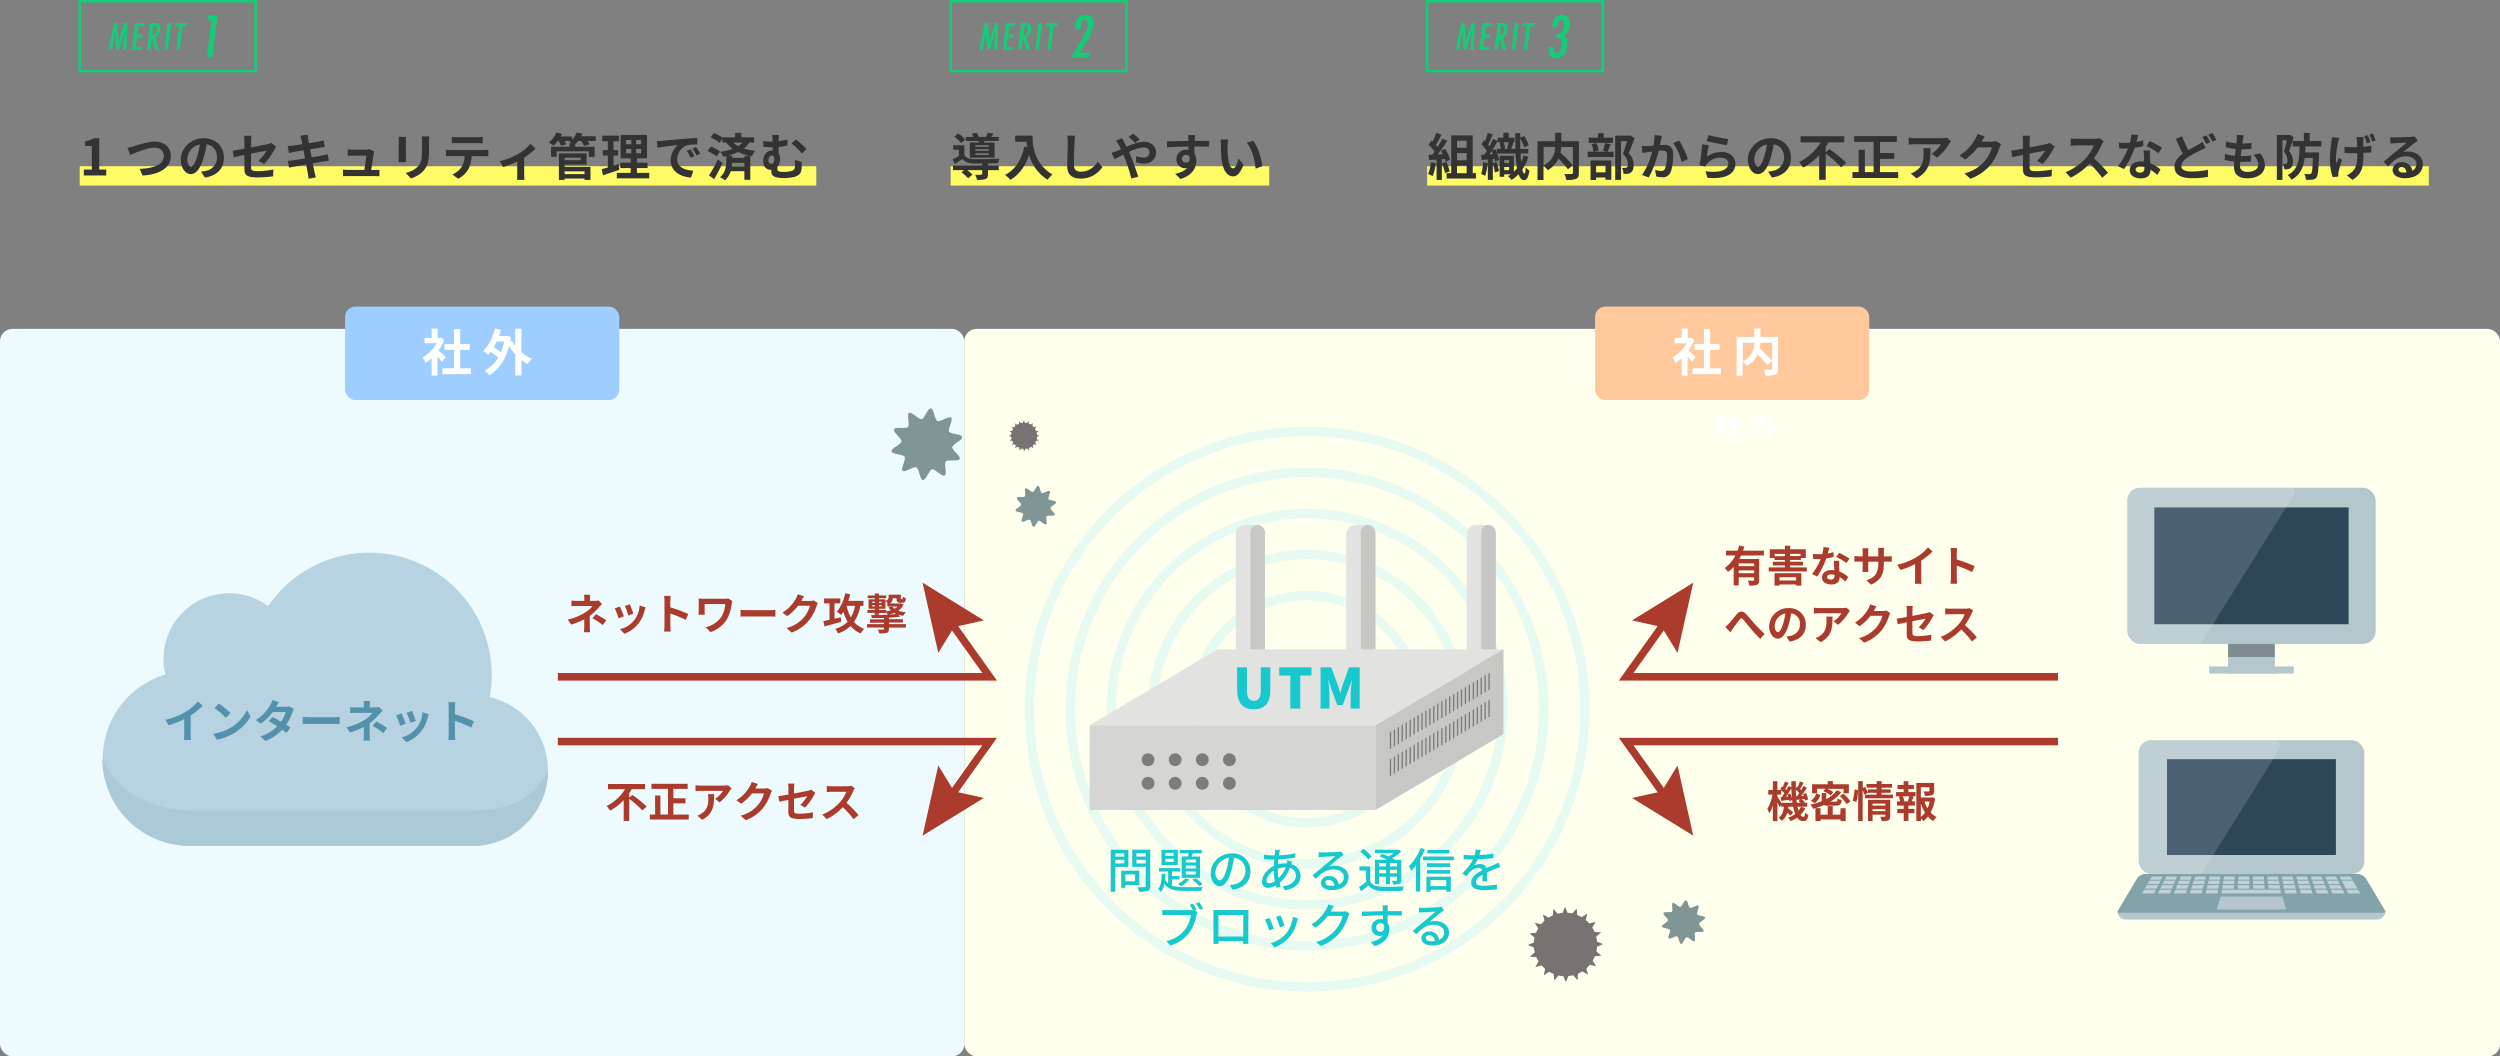 <svg xmlns="http://www.w3.org/2000/svg" viewBox="0 0 993.05 419.61"><rect x="0" y="0" width="993.05" height="419.61" fill="#808080" stroke="none"/><defs><style>.cls-1{fill:#14cd78;}.cls-17,.cls-2,.cls-24{fill:none;stroke-miterlimit:10;}.cls-2{stroke:#14cd78;}.cls-3{fill:#fffb64;}.cls-4{fill:#333;}.cls-5{fill:#edfbff;}.cls-6{fill:#ffe;}.cls-7{fill:#b4c7cc;}.cls-8{fill:#2d4759;}.cls-12,.cls-9{fill:#fff;}.cls-9{opacity:0.15;}.cls-10{fill:#83a3aa;}.cls-11{opacity:0.5;}.cls-13{opacity:0.3;}.cls-14{fill:#b7d3e2;}.cls-15{fill:#abc9d6;}.cls-16{fill:#5491ab;}.cls-17{stroke:#e7faf1;stroke-width:3.74px;}.cls-18{fill:#e2e2e1;}.cls-19{fill:#c7c7c6;}.cls-20{fill:#d5d5d4;}.cls-21{fill:#7c7c79;}.cls-22{fill:#17c8cc;}.cls-23{fill:#ab3b2c;}.cls-24{stroke:#ab3b2c;stroke-width:3px;}.cls-25{fill:#767372;}.cls-26{fill:#809695;}.cls-27{fill:#9eceff;}.cls-28{fill:#ffc99d;}</style></defs><g id="レイヤー_2" data-name="レイヤー 2"><g id="レイヤー_1-2" data-name="レイヤー 1"><path class="cls-1" d="M50.24,19.83H48.88c.08-1.47.15-3,.27-4.43.05-.48.08-1,.13-1.43a12.51,12.51,0,0,0,.13-1.36v-.13c-.08.47-.26.9-.38,1.35l-.29,1c-.5,1.68-1,3.34-1.57,5h-1c-.21-2.45-.47-4.9-.47-7.35l-1.31,7.35H43.1L45.28,9.15h1.2c.24,2.57.54,5.14.54,7.72.1-.51.28-1,.42-1.5s.21-.79.32-1.17.18-.5.26-.76l1.34-4.29h1.23Z"/><path class="cls-1" d="M57.3,10.37H55l-.42,3.4h2.08L56.46,15H54.38L54,18.61h2.34l-.15,1.22H52.38l1.3-10.68h3.76Z"/><path class="cls-1" d="M61.57,9.15c1.53,0,2.13.71,2.13,2.21,0,1.2-.48,3-2,3.28l1.44,5.19H61.73l-1.32-5-.6,5H58.4L59.69,9.15Zm-1,4.74a1.76,1.76,0,0,0,1.06-.25,2.67,2.67,0,0,0,.69-2c0-.85-.18-1.3-1.11-1.3H61Z"/><path class="cls-1" d="M66.64,19.83H65.23l1.3-10.68H68Z"/><path class="cls-1" d="M74.18,10.42H72.54l-1.15,9.41H70l1.17-9.41H69.53l.16-1.27h4.65Z"/><path class="cls-1" d="M84.3,22.83H82.18L84,8.09H82.38l.22-1.93h3.75Z"/><rect class="cls-2" x="31.66" y="0.5" width="69.84" height="27.74"/><path class="cls-1" d="M396.2,19.83h-1.36c.08-1.47.15-3,.27-4.43.05-.48.08-1,.13-1.43a12.51,12.51,0,0,0,.13-1.36v-.13c-.08.47-.26.9-.38,1.35l-.29,1c-.5,1.68-1,3.34-1.57,5h-1c-.21-2.45-.47-4.9-.47-7.35l-1.31,7.35h-1.33l2.18-10.68h1.2c.24,2.57.55,5.14.55,7.72a15.07,15.07,0,0,1,.41-1.5c.11-.39.21-.79.32-1.17s.18-.5.26-.76l1.34-4.29h1.23Z"/><path class="cls-1" d="M403.26,10.37h-2.34l-.41,3.4h2.08L402.43,15h-2.09l-.43,3.63h2.34l-.14,1.22h-3.77l1.3-10.68h3.76Z"/><path class="cls-1" d="M407.53,9.15c1.54,0,2.13.71,2.13,2.21,0,1.2-.48,3-2,3.28l1.44,5.19h-1.44l-1.31-5-.61,5h-1.41l1.3-10.68Zm-1,4.74a1.76,1.76,0,0,0,1.06-.25,2.67,2.67,0,0,0,.69-2c0-.85-.18-1.3-1.11-1.3h-.2Z"/><path class="cls-1" d="M412.6,19.83h-1.41l1.3-10.68h1.42Z"/><path class="cls-1" d="M420.14,10.42h-1.63l-1.16,9.41H416l1.17-9.41H415.5l.16-1.27h4.64Z"/><path class="cls-1" d="M427,11.59c.27-2.83.77-5.63,4.25-5.63,2.2,0,3.15,1,3.15,3.23,0,2.87-2.18,6.44-3.73,8.79-.65,1-1.32,1.93-1.9,2.93h4.08l-.23,1.92h-7.22c.95-1.65,1.95-3.27,2.92-4.92a51.67,51.67,0,0,0,3.15-5.7,6.89,6.89,0,0,0,.7-2.72c0-.83-.27-1.58-1.22-1.58-1.1,0-1.35,1.23-1.53,2.08-.1.52-.17,1.07-.25,1.6Z"/><rect class="cls-2" x="377.62" y="0.5" width="69.84" height="27.74"/><path class="cls-1" d="M585.49,19.83h-1.36c.08-1.47.15-3,.28-4.43l.12-1.43a12.51,12.51,0,0,0,.13-1.36v-.13a12.25,12.25,0,0,1-.38,1.35l-.29,1c-.5,1.68-1,3.34-1.57,5h-1c-.21-2.45-.46-4.9-.46-7.35l-1.32,7.35h-1.32l2.17-10.68h1.2c.24,2.57.55,5.14.55,7.72a15.07,15.07,0,0,1,.41-1.5c.12-.39.21-.79.32-1.17s.18-.5.26-.76l1.34-4.29h1.24Z"/><path class="cls-1" d="M592.55,10.37h-2.34l-.41,3.4h2.08L591.72,15h-2.08l-.44,3.63h2.34l-.14,1.22h-3.76l1.29-10.68h3.76Z"/><path class="cls-1" d="M596.82,9.15c1.54,0,2.13.71,2.13,2.21,0,1.2-.48,3-2,3.28l1.44,5.19H597l-1.31-5-.61,5h-1.41L595,9.15Zm-1,4.74a1.75,1.75,0,0,0,1.05-.25,2.63,2.63,0,0,0,.69-2c0-.85-.17-1.3-1.1-1.3h-.21Z"/><path class="cls-1" d="M601.89,19.83h-1.41l1.3-10.68h1.42Z"/><path class="cls-1" d="M609.43,10.42H607.8l-1.15,9.41h-1.4l1.17-9.41h-1.63L605,9.15h4.64Z"/><path class="cls-1" d="M616.56,10.64l.05-.4c.3-2.38,1.07-4.28,3.8-4.28a2.67,2.67,0,0,1,3,3,10.79,10.79,0,0,1-.42,3.1,2.84,2.84,0,0,1-2,2.17,2.21,2.21,0,0,1,1.62,2.45,11.72,11.72,0,0,1-.67,3.93,3.93,3.93,0,0,1-3.9,2.42c-2.15,0-2.9-1.15-2.9-3.17a9.71,9.71,0,0,1,.1-1.2h2.08a8.58,8.58,0,0,0-.1.87c0,.78.3,1.53,1.2,1.53a1.52,1.52,0,0,0,.95-.35c.75-.63,1-2.88,1-3.83,0-1.12-.5-1.8-1.68-1.8a5.48,5.48,0,0,0-.57.05l.22-1.94h.35a2.21,2.21,0,0,0,1.75-.55,5.1,5.1,0,0,0,.83-3.1c0-.73-.13-1.63-1-1.63-1.28,0-1.53,1.78-1.6,2.73Z"/><rect class="cls-2" x="566.91" y="0.5" width="69.84" height="27.74"/><rect class="cls-3" x="31.66" y="66.03" width="292.58" height="7.68"/><rect class="cls-3" x="377.62" y="66.03" width="126.54" height="7.68"/><rect class="cls-3" x="566.91" y="66.03" width="397.85" height="7.68"/><path class="cls-4" d="M33.3,67.33h3.18V58H33.8V56.14a9.6,9.6,0,0,0,3.44-1.24h2.18V67.33H42.2v2.38H33.3Z"/><path class="cls-4" d="M53,58.14c1.54-.46,5.56-1.88,8.46-1.88,3.58,0,6.4,2.06,6.4,5.72,0,4.48-4.28,7.37-11.26,7.73L55.5,67.06c5.36-.12,9.56-1.68,9.56-5.12,0-1.86-1.28-3.28-3.66-3.28-2.92,0-7.6,2-9.66,2.88l-1.12-2.8A21.37,21.37,0,0,0,53,58.14Z"/><path class="cls-4" d="M79.86,68.19c.76-.1,1.32-.2,1.84-.32a5.37,5.37,0,0,0,4.5-5.31c0-2.74-1.48-4.78-4.14-5.24a43,43,0,0,1-1.18,5.38c-1.18,4-2.9,6.45-5.06,6.45s-4-2.42-4-5.77c0-4.56,4-8.48,9.12-8.48,4.9,0,8,3.42,8,7.74,0,4.17-2.56,7.13-7.56,7.89Zm-1.54-6a31.79,31.79,0,0,0,1.06-4.8,6.21,6.21,0,0,0-5,5.74c0,2,.8,3,1.54,3S77.52,64.86,78.32,62.18Z"/><path class="cls-4" d="M102.68,63.86a17.37,17.37,0,0,0,3.2-4L99.72,61v5.3c0,1.24.36,1.69,2.54,1.69a34.36,34.36,0,0,0,6.32-.66l-.08,2.7a47,47,0,0,1-6.2.44c-4.56,0-5.22-1.1-5.22-3.47V61.58c-1.78.36-3.36.68-4.2.88l-.48-2.62c.94-.12,2.7-.42,4.68-.78V56.2a16.77,16.77,0,0,0-.16-2.28h3a16.46,16.46,0,0,0-.18,2.28v2.36c2.92-.54,5.72-1.12,6.62-1.32a6.53,6.53,0,0,0,1.42-.48l1.92,1.5c-.18.28-.48.72-.66,1.08a28.12,28.12,0,0,1-4.14,5.82Z"/><path class="cls-4" d="M130.66,63.86c-.52,0-1.34.18-2.1.3l-4.34.7c.32,1.64.6,3,.72,3.61s.34,1.32.52,2l-2.88.52c-.1-.76-.16-1.44-.28-2s-.36-2-.68-3.65c-2,.34-3.92.66-4.78.82s-1.54.3-2,.42l-.56-2.68c.54,0,1.44-.14,2.08-.22l4.8-.76-.6-3.2-3.92.64c-.7.14-1.24.26-1.84.42L114.26,58c.64,0,1.24-.06,1.86-.14s2.24-.3,4-.58c-.16-.84-.3-1.5-.36-1.82-.12-.56-.26-1-.4-1.52l2.82-.46c.06.4.12,1.08.22,1.56,0,.28.16.94.32,1.84,1.7-.28,3.22-.52,3.94-.66s1.4-.28,1.88-.42l.48,2.62c-.44,0-1.24.16-1.84.24l-4,.64.62,3.18c1.8-.3,3.44-.56,4.34-.74s1.52-.32,2-.48Z"/><path class="cls-4" d="M148.72,67.52c.52,0,1.44,0,2-.07V70c-.4,0-1.38-.06-1.9-.06H138.24c-.72,0-1.22,0-2,.06v-2.6c.54,0,1.28.09,2,.09h6.48c.28-1.7.72-4.54.78-5.66h-5.4c-.64,0-1.42.06-2,.1V59.32c.52.06,1.44.12,2,.12h5.12a4.75,4.75,0,0,0,1.5-.22l1.92.94a5.58,5.58,0,0,0-.2.84c-.16,1.18-.68,4.62-1,6.52Z"/><path class="cls-4" d="M161.28,54.36c0,.44-.06.88-.06,1.52v6.76c0,.5,0,1.28.06,1.74h-3c0-.38.1-1.16.1-1.76V55.88a13.6,13.6,0,0,0-.08-1.52Zm9.22-.18c0,.56-.08,1.2-.08,2v4c0,4.3-.84,6.14-2.32,7.79a11.62,11.62,0,0,1-4.86,2.9l-2.1-2.2A9.3,9.3,0,0,0,166,66.1c1.36-1.5,1.62-3,1.62-6.12v-3.8a14.11,14.11,0,0,0-.12-2Z"/><path class="cls-4" d="M192.16,59.6a15.39,15.39,0,0,0,1.82-.12v2.6c-.5,0-1.26-.06-1.82-.06h-4.82a12.78,12.78,0,0,1-1.28,5.15A9.6,9.6,0,0,1,182,71l-2.34-1.7a8.33,8.33,0,0,0,3.62-2.87A8.59,8.59,0,0,0,184.56,62h-5.5c-.58,0-1.36,0-1.92.08V59.48c.6.06,1.3.12,1.92.12Zm-10.54-2.74c-.7,0-1.54,0-2.14.08V54.36a14.9,14.9,0,0,0,2.12.14h8a15.67,15.67,0,0,0,2.16-.14v2.58c-.7,0-1.46-.08-2.16-.08Z"/><path class="cls-4" d="M212.72,59a25,25,0,0,1-4.5,3.62v6.67a11.14,11.14,0,0,0,.14,2.16h-3a20.91,20.91,0,0,0,.1-2.16V64.16a37.47,37.47,0,0,1-5.64,2.18L198.52,64a26.71,26.71,0,0,0,7.06-2.7,19.91,19.91,0,0,0,5.14-4.16Z"/><path class="cls-4" d="M236.64,56h-3.3a10.06,10.06,0,0,1,.84,1.34L232,58a11.79,11.79,0,0,0-1.2-2h-1.16a11,11,0,0,1-1.1,1.22v1.08h7.66v4h-2.32V60.1H221.12v2.18h-2.24v-4h7.36v-1.4h.88c-.36-.2-.74-.38-1-.5.16-.12.34-.26.5-.4h-2.34a10.08,10.08,0,0,1,.66,1.32l-2.14.6a11.36,11.36,0,0,0-.9-1.92h-.34a14.77,14.77,0,0,1-1.6,1.92A12.51,12.51,0,0,0,218,56.66,10.74,10.74,0,0,0,221,52.6l2.22.6c-.14.32-.3.64-.46,1h4.44V55.5a9.22,9.22,0,0,0,1.9-2.9l2.26.54q-.21.51-.48,1h5.8ZM224.26,66.3h10.28v5.17h-2.36v-.54h-7.92v.54H222V60.92h11v4.46h-8.76Zm0-3.66v1h6.4v-1Zm0,5.41v1.12h7.92V68.05Z"/><path class="cls-4" d="M246,67.45c-2.2.78-4.6,1.54-6.52,2.16L239,67.19c.7-.19,1.52-.4,2.44-.67v-4.7h-2V59.64h2V56.12h-2.2V53.9h6.6v2.22h-2.14v3.52h1.8v2.18h-1.8v4c.66-.2,1.32-.4,2-.62Zm11.88,1.22v2.16H245V68.67h5.52v-1.9h-4.14V64.62h4.14V62.9h-4V53.6H257v9.3h-4v1.72h4.24v2.15H253v1.9Zm-9.2-11.39h2.06V55.62H248.7Zm0,3.6h2.06V59.16H248.7Zm6-5.26h-2v1.66h2Zm0,3.54h-2v1.72h2Z"/><path class="cls-4" d="M262.84,55.92l8.56-.76c2-.16,4.2-.28,5.6-.34l0,2.56a20.45,20.45,0,0,0-3.82.26A6,6,0,0,0,269,63.18c0,3.26,3,4.44,6.4,4.61l-.92,2.74c-4.16-.26-8.08-2.5-8.08-6.81a7.85,7.85,0,0,1,2.92-6.1c-1.72.18-5.88.62-8.18,1.12L260.9,56C261.7,56,262.46,56,262.84,55.92Zm13,6.1-1.52.68a15.43,15.43,0,0,0-1.56-2.78l1.48-.62A26.21,26.21,0,0,1,275.84,62Zm2.32-1-1.5.72a17.59,17.59,0,0,0-1.64-2.7l1.46-.68A29.92,29.92,0,0,1,278.16,61Z"/><path class="cls-4" d="M284.66,62.12a15.53,15.53,0,0,0-3.6-2.1l1.26-1.78a14,14,0,0,1,3.7,1.9ZM287,64.78c-1,2.12-2.18,4.43-3.3,6.39l-2.08-1.48a63.82,63.82,0,0,0,3.58-6.39Zm10.68-8.16A9.73,9.73,0,0,1,295.44,59a28.08,28.08,0,0,0,4.58.94,5.82,5.82,0,0,0-1.28,2.14l-.72-.14v9.47h-2.34V68h-5.42a7.38,7.38,0,0,1-2.36,3.62,10.11,10.11,0,0,0-1.9-1.26c2.24-1.76,2.5-4.55,2.5-6.25V62c-.4.1-.82.2-1.24.28a9.84,9.84,0,0,0-1.12-2A24.94,24.94,0,0,0,291,59.12a12.33,12.33,0,0,1-2.5-2.5H287V55l-1.22,1.74a13.73,13.73,0,0,0-3.54-2.16l1.3-1.76A16.17,16.17,0,0,1,287,54.7v-.14h5V52.78h2.46v1.78h5.1v2.06Zm.08,5.26a21.16,21.16,0,0,1-4.62-1.48,24,24,0,0,1-4,1.42h1.68v.88h4.9v-.82Zm-2.08,4.18V64.68h-4.9a11.72,11.72,0,0,1-.12,1.38Zm-4.42-9.44a10.29,10.29,0,0,0,2,1.44A7.77,7.77,0,0,0,295,56.62Z"/><path class="cls-4" d="M318.44,64.36c0,1.12,0,1.5,0,2.33-.12,1.78-.64,2.9-2.94,3.6a19.19,19.19,0,0,1-4.3.42c-4.6,0-4.8-1.46-4.8-2.84v-.42h-.32c-1.44,0-2.92-1-2.92-3.56,0-2.34,1.5-4.1,3.66-4.1h.08V58.48h-.4q-1.29,0-3.24-.18L303.1,56a23.64,23.64,0,0,0,3.2.28h.58v-.16a10.43,10.43,0,0,0-.2-2.5h2.78a13.8,13.8,0,0,0-.18,2.48,29.58,29.58,0,0,0,3.52-.7v2.4a32.11,32.11,0,0,1-3.52.56v2.56a3.38,3.38,0,0,1,.58,2,5.25,5.25,0,0,1-1.06,3.38V67c0,.85.22,1.29,2.56,1.29a12.67,12.67,0,0,0,3-.36,1.87,1.87,0,0,0,1.44-2,17.8,17.8,0,0,0-.14-2.44Zm-12.12.72c.9,0,1.26-1,1.26-2.08,0-.76-.38-1.22-.94-1.22-.78,0-1.42.78-1.42,1.94C305.22,64.58,305.74,65.08,306.32,65.08Zm9.8-9.68a24.51,24.51,0,0,1,4.2,3.78L318.52,61a26.93,26.93,0,0,0-4.08-4Z"/><path class="cls-4" d="M392.44,65.78h4.28v1.8h-4.28v1.61c0,1.06-.22,1.62-1,1.94a10.18,10.18,0,0,1-3.34.32,8,8,0,0,0-.74-2.06c1,.06,2.08.06,2.38,0s.42-.08.42-.3V67.58H384.2a13.05,13.05,0,0,1,2.08,1.77l-1.72,1.46a15.07,15.07,0,0,0-2.66-2.34l1.06-.89h-4.42v-1.8h11.6v-.84c-1.34,0-2.58,0-3.5,0-2-.08-3.38-.52-4.34-1.78-1,.66-1.94,1.28-3.06,2l-.8-1.88c.74-.36,1.62-.8,2.46-1.28V59.5h-2.3V57.7h4.46v3.88c.66,1.1,1.86,1.54,3.56,1.6,2.42.1,7.64,0,10.4-.16a10.19,10.19,0,0,0-.58,1.82c-1.06,0-2.5.08-4,.1Zm-10.66-8.92a14,14,0,0,0-2.7-2.58l1.54-1.3a13.09,13.09,0,0,1,2.78,2.46Zm6.9-.24c0-.2.1-.4.14-.62h-5.16V54.4h3a8.87,8.87,0,0,0-.68-1.3l1.94-.36a8.49,8.49,0,0,1,.92,1.66h2.74a14.93,14.93,0,0,0,.86-1.68l2.22.34c-.3.5-.6,1-.88,1.34h2.94V56H391l-.26.62h4.34v6h-9.84v-6Zm4.1,1.06h-5.34v.6h5.34Zm0,1.6h-5.34v.62h5.34Zm0,1.62h-5.34v.64h5.34Z"/><path class="cls-4" d="M410.16,53.88c0,3.78.54,11.08,7.9,15.43a12.8,12.8,0,0,0-1.92,2.08,16.92,16.92,0,0,1-7.36-9.87c-1.5,4.48-3.9,7.81-7.38,9.89a19,19,0,0,0-2.18-1.94c4.16-2.1,6.54-6,7.64-11.23l1.22.22c-.14-.76-.22-1.48-.28-2.16h-4.56V53.88Z"/><path class="cls-4" d="M427.08,53.9a20.33,20.33,0,0,0-.26,2.64c-.1,2.12-.24,6.56-.24,9,0,2,1.2,2.65,2.72,2.65,3.28,0,5.36-1.89,6.78-4l1.8,2.22a10.29,10.29,0,0,1-8.6,4.53c-3.24,0-5.34-1.42-5.34-4.81,0-2.66.2-7.86.2-9.56a12.44,12.44,0,0,0-.26-2.68Z"/><path class="cls-4" d="M445.74,54.9c.18.36.58,1.18.8,1.54.3.58.62,1.22.92,1.88,2.4-1.06,4.8-2,6.82-2,3.08,0,4.92,1.86,4.92,4.16,0,2.78-1.9,4.52-4.94,4.52a9.58,9.58,0,0,1-3-.56l.06-2.48a7.32,7.32,0,0,0,2.72.66c1.52,0,2.58-.8,2.58-2.22,0-1-.86-1.84-2.36-1.84a16.15,16.15,0,0,0-5.82,1.8l.56,1.22c.92,2.16,2.44,6.41,3.12,8.63l-2.74.7a59.8,59.8,0,0,0-2.66-8.23l-.52-1.22c-1.42.7-2.68,1.38-3.52,1.76l-1.16-2.54a11.79,11.79,0,0,0,2-.64c.58-.22,1.18-.48,1.78-.74-.3-.6-.58-1.16-.88-1.68a16.43,16.43,0,0,0-1.16-1.74Zm5.14,1.84a28.62,28.62,0,0,0-2.58-2.36l1.82-1.28a30.25,30.25,0,0,1,2.64,2.28Z"/><path class="cls-4" d="M480.22,58.28c-1.2-.06-3.06-.1-5.74-.1,0,1,0,2.08,0,2.94a4.88,4.88,0,0,1,.74,2.74c0,2.58-1.52,5.87-6.36,7.23L466.78,69a9.05,9.05,0,0,0,4.84-2.26,4.28,4.28,0,0,1-.9.1,3.5,3.5,0,0,1-3.42-3.65,3.73,3.73,0,0,1,4-3.7,4.75,4.75,0,0,1,.78.06l0-1.32c-3,0-6.06.16-8.5.3l-.06-2.4c2.26,0,5.86-.1,8.52-.14a5.08,5.08,0,0,0,0-.6,13.4,13.4,0,0,0-.18-1.72h2.88c-.06.32-.12,1.38-.14,1.7,0,.16,0,.36,0,.6,2,0,4.7,0,5.74,0Zm-9,6.32c.82,0,1.56-.62,1.3-2.34a1.41,1.41,0,0,0-1.3-.7,1.52,1.52,0,1,0,0,3Z"/><path class="cls-4" d="M487.62,57.86c0,1.28,0,2.78.12,4.2.28,2.86.88,4.8,2.12,4.8.94,0,1.72-2.32,2.1-3.88l2,2.4c-1.32,3.45-2.56,4.67-4.16,4.67-2.16,0-4.06-2-4.62-7.29-.18-1.82-.22-4.12-.22-5.34a11.48,11.48,0,0,0-.14-2l3,0A15.69,15.69,0,0,0,487.62,57.86ZM501.38,66l-2.62,1c-.3-3.18-1.36-7.84-3.52-10.28l2.52-.84C499.64,58.18,501.16,63,501.38,66Z"/><path class="cls-4" d="M570.29,64.8a18.48,18.48,0,0,1-1.2,5.17,11.76,11.76,0,0,0-1.82-.86,14.61,14.61,0,0,0,1.06-4.65Zm2.46-1.56v8.23h-2.1V63.4l-3,.2-.2-2.08,1.48-.06c.3-.38.62-.8.92-1.24a18.84,18.84,0,0,0-2.4-2.74l1.12-1.64.48.42a26.44,26.44,0,0,0,1.46-3.48l2.1.74c-.72,1.38-1.54,2.92-2.26,4,.26.28.5.58.7.84a31.27,31.27,0,0,0,1.84-3.28l2,.84a64.39,64.39,0,0,1-3.82,5.42l2-.08c-.22-.48-.46-1-.7-1.38l1.68-.74A16.31,16.31,0,0,1,576,63.4l-1.8.84a10.88,10.88,0,0,0-.28-1.08Zm1.8,1.1a22.58,22.58,0,0,1,1.3,3.77l-1.88.66a20.44,20.44,0,0,0-1.18-3.87Zm11.76,4.43v2.14h-11.7V68.77h1.84v-15H585v15ZM578.75,55.9v2.78h3.82V55.9Zm3.82,4.9h-3.82v2.86h3.82Zm-3.82,8h3.82v-3h-3.82Z"/><path class="cls-4" d="M590.93,64.74a21.06,21.06,0,0,1-1,5.13,10.92,10.92,0,0,0-1.62-.76,15.51,15.51,0,0,0,.8-4.65Zm16.16-2.48a19.09,19.09,0,0,1-2.4,5.09c.22,1,.5,1.58.82,1.6s.46-.9.56-2.45a8,8,0,0,0,1.46,1.29c-.48,3.08-1.36,3.8-2.1,3.78-1,0-1.72-.86-2.24-2.38a14.67,14.67,0,0,1-2.78,2.3A7.29,7.29,0,0,0,599,70a11.29,11.29,0,0,0,1.14-.76h-2.66v1h-1.8V61.9h5.66v6.31a16.6,16.6,0,0,0,1.28-1.38A50.89,50.89,0,0,1,602,61h-7.26a12.13,12.13,0,0,1,.76,2.48l-1.68.7a8.38,8.38,0,0,0-.22-1.06l-.66.06v1.6l1.5-.46a22.24,22.24,0,0,1,1,3.63l-1.64.58A25.11,25.11,0,0,0,593,65v6.45H591V63.36l-2.44.2-.2-2.08,1.3-.06c.3-.44.6-.94.92-1.46a18.42,18.42,0,0,0-2.1-2.64l1-1.68c.14.12.26.26.4.4a24.08,24.08,0,0,0,1.1-3.26l2,.64c-.6,1.34-1.28,2.88-1.86,4a8,8,0,0,1,.54.68c.54-1,1-2,1.4-2.92l1.84.8v-1.3h2.26V52.76h2.16v1.92h2.26v1.78h-1.14l.74.16c-.32.88-.66,1.84-.94,2.52H602c-.06-1.92-.1-4-.12-6.26h2v1.8l1.58-.66a20.89,20.89,0,0,1,1.8,3.72l-1.82.8A18.41,18.41,0,0,0,603.87,55c0,1.46,0,2.86.06,4.16h3.14V61H604c.06,1.2.12,2.3.22,3.26a14.1,14.1,0,0,0,1-2.5Zm-14.08-1c-.18-.42-.36-.84-.54-1.24-.28.46-.58.9-.86,1.32Zm1-2c.2.38.4.8.58,1.22V59.14h1.56a10,10,0,0,0-.5-2.44l1.06-.24h-1.76V56c-.68,1.16-1.46,2.48-2.26,3.72Zm4.6-.3a21.32,21.32,0,0,0,.66-2.48h-2a8.24,8.24,0,0,1,.56,2.5l-.72.18h2.3Zm-1.1,4.6v1.2h1.94v-1.2Zm1.94,4V66.34h-1.94v1.24Z"/><path class="cls-4" d="M627.15,68.73c0,1.28-.26,1.94-1.1,2.32a10.32,10.32,0,0,1-3.88.42,7.8,7.8,0,0,0-.78-2.36c1.18.06,2.52,0,2.9,0s.5-.12.5-.48V58.4h-4.66a15.16,15.16,0,0,1-.28,2.26,50,50,0,0,1,4.94,5l-2,1.55A40.73,40.73,0,0,0,619.07,63a10.38,10.38,0,0,1-4.3,4.6,9.68,9.68,0,0,0-1.66-1.76v5.65h-2.38V56.08h7V52.76h2.46v3.32h7Zm-14-3a7.92,7.92,0,0,0,4.56-7.38h-4.56Z"/><path class="cls-4" d="M639.79,57.28c-.44,1.1-.84,2.2-1.18,3h2.32V62.4H630.65V60.24h2.28a12.61,12.61,0,0,0-.7-3l1.94-.4A10.07,10.07,0,0,1,635,59.8l-1.88.44h5.32l-1.7-.42a20.94,20.94,0,0,0,.82-3Zm.92-.54h-9.64V54.68h3.66V52.9H637v1.78h3.68Zm-8.92,7h8.26v7.69h-2.32v-.92H634v1h-2.2Zm2.2,2.06v2.65h3.74V65.76Zm15.3-10.88c-.7,1.94-1.58,4.24-2.38,5.94a6.38,6.38,0,0,1,2,4.68c0,1.46-.32,2.45-1.08,3a3.36,3.36,0,0,1-1.36.5,10.35,10.35,0,0,1-1.6,0,5.45,5.45,0,0,0-.58-2.34,7.56,7.56,0,0,0,1.12,0,1.83,1.83,0,0,0,.74-.17c.36-.22.48-.68.48-1.36a5.74,5.74,0,0,0-2-4.08c.58-1.42,1.22-3.46,1.7-5h-2.42V71.45h-2.32V53.9h5.64l.36-.1Z"/><path class="cls-4" d="M660.15,54c-.12.52-.26,1.14-.36,1.64s-.26,1.32-.4,2c.66,0,1.26-.08,1.66-.08,2.1,0,3.58.94,3.58,3.78,0,2.34-.28,5.5-1.12,7.23a3.18,3.18,0,0,1-3.26,1.82,11.06,11.06,0,0,1-2.36-.28l-.44-2.63a10.87,10.87,0,0,0,2.42.43,1.43,1.43,0,0,0,1.48-.87,14.65,14.65,0,0,0,.82-5.42c0-1.58-.68-1.8-1.94-1.8-.32,0-.8,0-1.36.08-.76,3-2.2,7.66-4,10.59l-2.6-1a29.59,29.59,0,0,0,4-9.27c-.7.08-1.32.16-1.7.22-.56.06-1.58.2-2.2.3L652.13,58a18.39,18.39,0,0,0,2.1,0c.62,0,1.56-.08,2.56-.16a21.93,21.93,0,0,0,.42-4.2ZM667,55.82a35.7,35.7,0,0,1,3.46,7.36L668,64.36a22.87,22.87,0,0,0-3.36-7.54Z"/><path class="cls-4" d="M678,62.26a9.71,9.71,0,0,1,5.82-1.88c3.48,0,5.5,2.14,5.5,4.54,0,3.63-2.86,6.41-11.1,5.69l-.76-2.6c5.94.84,9.08-.62,9.08-3.15,0-1.28-1.22-2.22-3-2.22A6.94,6.94,0,0,0,678.13,65a4.29,4.29,0,0,0-.74,1.16l-2.3-.58a72.12,72.12,0,0,0,1-8.26l2.68.36C678.49,58.74,678.15,61.12,678,62.26Zm.62-8.6a62.7,62.7,0,0,0,7.92,1.54l-.6,2.44c-2-.26-6.42-1.18-8-1.58Z"/><path class="cls-4" d="M702.33,68.19c.76-.1,1.32-.2,1.84-.32a5.37,5.37,0,0,0,4.5-5.31c0-2.74-1.48-4.78-4.14-5.24a43,43,0,0,1-1.18,5.38c-1.18,4-2.9,6.45-5.06,6.45s-4-2.42-4-5.77c0-4.56,4-8.48,9.12-8.48,4.9,0,8,3.42,8,7.74,0,4.17-2.56,7.13-7.56,7.89Zm-1.54-6a31.79,31.79,0,0,0,1.06-4.8,6.21,6.21,0,0,0-5,5.74c0,2,.8,3,1.54,3S700,64.86,700.79,62.18Z"/><path class="cls-4" d="M726.69,59.22a52,52,0,0,1,6.66,5.42l-2,1.82A46.71,46.71,0,0,0,725.21,61V71.41h-2.6V61.64a23.89,23.89,0,0,1-6.36,4.92,14.29,14.29,0,0,0-1.64-2.16,21,21,0,0,0,8.62-7.86h-8V54.1h17.34v2.44h-6.22a20.14,20.14,0,0,1-1.16,1.84v2.08Z"/><path class="cls-4" d="M754,68.37v2.34H735.83V68.37h2.46V59.48h2.48v8.89h3.48v-12h-7.72V54.06h16.94v2.32h-6.7v4.4h5.66V63.1h-5.66v5.27Z"/><path class="cls-4" d="M775,56.16a10.07,10.07,0,0,0-.78,1,20.12,20.12,0,0,1-4.82,5.48L767.35,61A11.89,11.89,0,0,0,771,57.3H760.61c-.84,0-1.5.06-2.44.14V54.66a15.86,15.86,0,0,0,2.44.2h10.78a10,10,0,0,0,2-.18Zm-8.16,2.7c0,5-.1,9-5.56,12L759,68.93a7.9,7.9,0,0,0,2.1-1.1c2.54-1.77,3-3.89,3-7.17a11.09,11.09,0,0,0-.14-1.8Z"/><path class="cls-4" d="M794.89,57.26a8,8,0,0,0-.66,1.44,20.87,20.87,0,0,1-3.48,6.68A18.77,18.77,0,0,1,782.67,71l-2.36-2.12A16,16,0,0,0,788.37,64a14.22,14.22,0,0,0,2.84-5.46h-5.62a22.8,22.8,0,0,1-5,4.84l-2.24-1.66a17.61,17.61,0,0,0,6.24-6.44,9.62,9.62,0,0,0,.9-2.1l2.92,1c-.48.7-1,1.6-1.22,2l-.06.1h4a6.41,6.41,0,0,0,1.74-.24Z"/><path class="cls-4" d="M809.15,63.86a17.37,17.37,0,0,0,3.2-4L806.19,61v5.3c0,1.24.36,1.69,2.54,1.69a34.36,34.36,0,0,0,6.32-.66l-.08,2.7a47,47,0,0,1-6.2.44c-4.56,0-5.22-1.1-5.22-3.47V61.58c-1.78.36-3.36.68-4.2.88l-.48-2.62c.94-.12,2.7-.42,4.68-.78V56.2a16.77,16.77,0,0,0-.16-2.28h3a16.46,16.46,0,0,0-.18,2.28v2.36c2.92-.54,5.72-1.12,6.62-1.32a6.53,6.53,0,0,0,1.42-.48l1.92,1.5c-.18.28-.48.72-.66,1.08a28.12,28.12,0,0,1-4.14,5.82Z"/><path class="cls-4" d="M835.59,56.14a9.45,9.45,0,0,0-.7,1.24,29.4,29.4,0,0,1-3.14,5.5,56.23,56.23,0,0,1,5.58,5.73l-2.28,2a46.39,46.39,0,0,0-5-5.67,26.2,26.2,0,0,1-7.52,5.63l-2.06-2.16a22.68,22.68,0,0,0,8.2-5.75,15.5,15.5,0,0,0,3-4.9h-6.78c-.84,0-1.94.12-2.36.14V55a22.34,22.34,0,0,0,2.36.14h7a7.22,7.22,0,0,0,2.08-.26Z"/><path class="cls-4" d="M851.39,58a29,29,0,0,1-3.44.68,36.83,36.83,0,0,1-4.24,8.49L841.29,66a30.22,30.22,0,0,0,4-7c-.34,0-.68,0-1,0-.82,0-1.62,0-2.48-.06l-.18-2.32a25.18,25.18,0,0,0,2.64.14c.58,0,1.18,0,1.78-.06a16.86,16.86,0,0,0,.54-3.32l2.74.28c-.16.64-.4,1.64-.68,2.7a20.92,20.92,0,0,0,2.66-.62Zm2.6,1.78c-.06.84,0,1.66,0,2.54,0,.56.06,1.52.12,2.5a13,13,0,0,1,4.1,2.55l-1.32,2.12a17.63,17.63,0,0,0-2.68-2.1v.17c0,1.85-1,3.29-3.82,3.29-2.46,0-4.4-1.1-4.4-3.29,0-1.94,1.62-3.44,4.38-3.44.46,0,.92,0,1.34.08-.06-1.48-.16-3.22-.22-4.42Zm-2.18,6.56a7,7,0,0,0-1.6-.2c-1.14,0-1.88.49-1.88,1.19s.62,1.24,1.7,1.24c1.34,0,1.78-.78,1.78-1.84Zm5.58-5.5a26.41,26.41,0,0,0-4.76-2.82l1.28-2a35.64,35.64,0,0,1,4.88,2.68Z"/><path class="cls-4" d="M876.11,58.64c-.6.36-1.22.7-2,1.06a54.44,54.44,0,0,0-4.9,2.66c-1.64,1.08-2.74,2.22-2.74,3.6s1.36,2.18,4.12,2.18a33.11,33.11,0,0,0,6.46-.71l0,2.84a36.39,36.39,0,0,1-6.36.5c-3.94,0-6.92-1.1-6.92-4.53,0-2.18,1.38-3.8,3.28-5.2-.9-1.68-1.86-3.8-2.76-5.9l2.5-1a46.44,46.44,0,0,0,2.48,5.48c1.46-.86,2.86-1.56,3.78-2.1a13.07,13.07,0,0,0,1.82-1.18Zm.3-4.88A29.53,29.53,0,0,1,878,56.5l-1.62.68a23.94,23.94,0,0,0-1.56-2.78Zm2.38-.92a26.8,26.8,0,0,1,1.6,2.74l-1.58.68a21.2,21.2,0,0,0-1.62-2.76Z"/><path class="cls-4" d="M897.75,60.92a7.37,7.37,0,0,1,1.92,4.76c0,3-2.68,5.15-7,5.15-3.12,0-5.32-1.36-5.32-4.66,0-.49.06-1.19.14-2a22.21,22.21,0,0,1-3.8-.66l.14-2.4a16.86,16.86,0,0,0,3.9.78c.12-.88.22-1.8.34-2.7a24.76,24.76,0,0,1-3.94-.7l.14-2.3a18.36,18.36,0,0,0,4.06.74c.08-.6.12-1.14.16-1.58a12.47,12.47,0,0,0,0-1.76l2.78.16c-.16.72-.26,1.24-.34,1.76-.06.34-.12.86-.22,1.5a29.07,29.07,0,0,0,3.64-.24l-.08,2.36a35.49,35.49,0,0,1-3.86.18c-.12.88-.24,1.82-.34,2.7h.14a39.29,39.29,0,0,0,4-.24l-.06,2.36c-1.12.1-2.28.18-3.5.18h-.8c0,.58-.08,1.08-.08,1.44,0,1.63,1,2.53,3,2.53,2.76,0,4.28-1.27,4.28-2.91a5.5,5.5,0,0,0-2-3.84Z"/><path class="cls-4" d="M911.11,54.46c-.54,1.76-1.24,4-1.84,5.56a6.11,6.11,0,0,1,1.52,4.12,3,3,0,0,1-.92,2.63,2.69,2.69,0,0,1-1.18.44,9.3,9.3,0,0,1-1.34.06,5.21,5.21,0,0,0-.54-2.15,4.65,4.65,0,0,0,.9,0,1,1,0,0,0,.58-.16c.24-.18.34-.58.34-1.16a5.4,5.4,0,0,0-1.44-3.56c.42-1.3.88-3.12,1.2-4.52h-1.76V71.45h-2.22V53.62h4.74l.34-.1Zm4.66,3.7c0,.82-.06,1.62-.1,2.38h5.48s0,.68,0,1c-.2,5.85-.38,8.15-1,8.93a2.13,2.13,0,0,1-1.58.88,14.81,14.81,0,0,1-2.6.06,5.49,5.49,0,0,0-.68-2.36,19.19,19.19,0,0,0,2.08.12.78.78,0,0,0,.7-.3c.36-.38.54-2,.66-6.17h-3.24c-.5,3.76-1.76,6.79-5.26,8.71a6.28,6.28,0,0,0-1.52-1.84c4.3-2.26,4.62-6.21,4.72-11.39h-2.74V56h4.44v-3.2h2.36V56h4.58v2.2Z"/><path class="cls-4" d="M929.23,54.76c-.18.5-.38,1.2-.48,1.62-.48,2.2-1.18,6.12-.66,8.58.26-.62.62-1.56.94-2.28l1.24.78a49.79,49.79,0,0,0-1.34,4.85,6.27,6.27,0,0,0-.12,1c0,.2,0,.54,0,.82l-2.2.22a21.5,21.5,0,0,1-1.14-6.43,49,49,0,0,1,.66-7.7,17,17,0,0,0,.12-1.7Zm9.62-.34c-.06.48-.08.92-.1,1.36V58.3c1.2-.1,2.32-.22,3.18-.38l0,2.6c-.84.1-1.94.18-3.14.24v.62c0,4.68-.38,7.55-4.32,10.07l-2.28-1.8a7.7,7.7,0,0,0,2.32-1.58c1.5-1.59,1.84-3.35,1.84-6.71v-.5c-.68,0-1.36,0-2,0-.86,0-2.06-.06-3.06-.12V58.26a20.82,20.82,0,0,0,3,.22c.64,0,1.32,0,2,0,0-1.08-.06-2.1-.1-2.66a9.65,9.65,0,0,0-.22-1.36Zm1.32,2.52a25.13,25.13,0,0,0-1-2.84l1.36-.42a22.84,22.84,0,0,1,1.06,2.8Zm2.38-3.9a24.27,24.27,0,0,1,1.1,2.78l-1.36.44a26.25,26.25,0,0,0-1.1-2.8Z"/><path class="cls-4" d="M960.37,56q-.72.45-1.38.9c-1.06.74-3.14,2.5-4.38,3.5a6.66,6.66,0,0,1,1.86-.22c3.36,0,5.92,2.1,5.92,5,0,3.13-2.38,5.61-7.16,5.61-2.76,0-4.84-1.26-4.84-3.25A3.33,3.33,0,0,1,954,64.42a4,4,0,0,1,4.22,3.39,2.9,2.9,0,0,0,1.62-2.71c0-1.78-1.8-3-4.1-3-3,0-5,1.62-7.14,4l-1.8-1.86c1.4-1.14,3.78-3.16,5-4.12s3.16-2.58,4.14-3.44c-1,0-3.74.14-4.78.22a13.07,13.07,0,0,0-1.62.16l-.08-2.58c.56.06,1.24.1,1.8.1,1,0,5.28-.1,6.4-.2a9.55,9.55,0,0,0,1.52-.2Zm-4.48,12.47c-.12-1.28-.86-2.13-1.94-2.13-.74,0-1.22.45-1.22,1,0,.74.84,1.24,2,1.24A10.44,10.44,0,0,0,955.89,68.45Z"/><rect class="cls-5" y="130.64" width="383.06" height="288.97" rx="4.91"/><rect class="cls-6" x="383.03" y="130.64" width="610.03" height="288.97" rx="4.91"/><rect class="cls-7" x="849.5" y="294.02" width="89.66" height="53.12" rx="5"/><path class="cls-7" d="M841.15,362H947.5a0,0,0,0,1,0,0v0a3.27,3.27,0,0,1-3.27,3.27H844.42a3.27,3.27,0,0,1-3.27-3.27v0A0,0,0,0,1,841.15,362Z"/><rect class="cls-8" x="860.77" y="301.55" width="67.1" height="38.07"/><path class="cls-9" d="M873.16,347.14H854.6a5.1,5.1,0,0,1-5.1-5.1V299.12a5.1,5.1,0,0,1,5.1-5.1h48.8a2.37,2.37,0,0,1,2,3.63L875.17,346A2.37,2.37,0,0,1,873.16,347.14Z"/><path class="cls-10" d="M936.3,347.14H852.35a4.2,4.2,0,0,0-3.62,2.06l-7.51,12.6a.52.52,0,0,0,.45.78H947a.52.52,0,0,0,.45-.78l-7.51-12.6A4.2,4.2,0,0,0,936.3,347.14Z"/><polygon class="cls-7" points="906.53 356.09 882.12 356.09 880.52 361.25 908.13 361.25 906.53 356.09"/><g class="cls-11"><polygon class="cls-12" points="858.41 349.44 854.01 349.44 854.74 348.17 859.06 348.17 858.41 349.44"/><polygon class="cls-12" points="864.26 349.44 859.86 349.44 860.48 348.17 864.8 348.17 864.26 349.44"/><polygon class="cls-12" points="870.1 349.44 865.7 349.44 866.21 348.17 870.53 348.17 870.1 349.44"/><polygon class="cls-12" points="875.94 349.44 871.54 349.44 871.95 348.17 876.27 348.17 875.94 349.44"/><polygon class="cls-12" points="881.78 349.44 877.38 349.44 877.68 348.17 882.01 348.17 881.78 349.44"/><polygon class="cls-12" points="887.63 349.44 883.23 349.44 883.42 348.17 887.74 348.17 887.63 349.44"/><polygon class="cls-12" points="893.47 349.44 889.07 349.44 889.16 348.17 893.48 348.17 893.47 349.44"/><polygon class="cls-12" points="899.31 349.44 894.91 349.44 894.89 348.17 899.22 348.17 899.31 349.44"/><polygon class="cls-12" points="905.16 349.44 900.75 349.44 900.63 348.17 904.95 348.17 905.16 349.44"/><polygon class="cls-12" points="911 349.44 906.6 349.44 906.37 348.17 910.69 348.17 911 349.44"/><polygon class="cls-12" points="916.84 349.44 912.44 349.44 912.1 348.17 916.42 348.17 916.84 349.44"/><polygon class="cls-12" points="922.68 349.44 918.28 349.44 917.84 348.17 922.16 348.17 922.68 349.44"/><polygon class="cls-12" points="928.53 349.44 924.13 349.44 923.58 348.17 927.9 348.17 928.53 349.44"/><polygon class="cls-12" points="934.37 349.44 929.97 349.44 929.31 348.17 933.63 348.17 934.37 349.44"/><polygon class="cls-12" points="857.54 351.17 853.03 351.17 853.79 349.83 858.22 349.83 857.54 351.17"/><polygon class="cls-12" points="863.52 351.17 859.01 351.17 859.66 349.83 864.09 349.83 863.52 351.17"/><polygon class="cls-12" points="869.51 351.17 865 351.17 865.54 349.83 869.97 349.83 869.51 351.17"/><polygon class="cls-12" points="875.5 351.17 870.99 351.17 871.41 349.83 875.84 349.83 875.5 351.17"/><polygon class="cls-12" points="881.49 351.17 876.98 351.17 877.29 349.83 881.72 349.83 881.49 351.17"/><polygon class="cls-12" points="887.47 351.17 882.96 351.17 883.17 349.83 887.59 349.83 887.47 351.17"/><polygon class="cls-12" points="893.46 351.17 888.95 351.17 889.04 349.83 893.47 349.83 893.46 351.17"/><polygon class="cls-12" points="899.45 351.17 894.94 351.17 894.92 349.83 899.34 349.83 899.45 351.17"/><polygon class="cls-12" points="905.43 351.17 900.92 351.17 900.79 349.83 905.22 349.83 905.43 351.17"/><polygon class="cls-12" points="911.42 351.17 906.91 351.17 906.67 349.83 911.1 349.83 911.42 351.17"/><polygon class="cls-12" points="917.41 351.17 912.9 351.17 912.54 349.83 916.97 349.83 917.41 351.17"/><polygon class="cls-12" points="923.4 351.17 918.88 351.17 918.42 349.83 922.85 349.83 923.4 351.17"/><polygon class="cls-12" points="929.38 351.17 924.87 351.17 924.29 349.83 928.72 349.83 929.38 351.17"/><polygon class="cls-12" points="936.42 352.98 931.8 352.98 930.17 349.83 934.6 349.83 936.42 352.98"/><polygon class="cls-12" points="856.61 352.98 851.99 352.98 852.79 351.58 857.33 351.58 856.61 352.98"/><polygon class="cls-12" points="862.75 352.98 858.13 352.98 858.81 351.58 863.35 351.58 862.75 352.98"/><polygon class="cls-12" points="868.89 352.98 864.27 352.98 864.83 351.58 869.37 351.58 868.89 352.98"/><polygon class="cls-12" points="875.03 352.98 870.41 352.98 870.86 351.58 875.39 351.58 875.03 352.98"/><polygon class="cls-12" points="881.17 352.98 876.54 352.98 876.88 351.58 881.41 351.58 881.17 352.98"/><polygon class="cls-12" points="887.31 352.98 882.68 352.98 882.9 351.58 887.43 351.58 887.31 352.98"/><polygon class="cls-12" points="893.45 352.98 888.82 352.98 888.92 351.58 893.46 351.58 893.45 352.98"/><polygon class="cls-12" points="899.59 352.98 894.96 352.98 894.94 351.58 899.48 351.58 899.59 352.98"/><polygon class="cls-12" points="905.73 352.98 901.1 352.98 900.96 351.58 905.5 351.58 905.73 352.98"/><polygon class="cls-12" points="911.87 352.98 907.24 352.98 906.99 351.58 911.52 351.58 911.87 352.98"/><polygon class="cls-12" points="918 352.98 913.38 352.98 913.01 351.58 917.54 351.58 918 352.98"/><polygon class="cls-12" points="924.14 352.98 919.52 352.98 919.03 351.58 923.57 351.58 924.14 352.98"/><polygon class="cls-12" points="930.28 352.98 925.66 352.98 925.05 351.58 929.59 351.58 930.28 352.98"/><polygon class="cls-12" points="855.64 354.89 850.9 354.89 851.74 353.42 856.39 353.42 855.64 354.89"/><polygon class="cls-12" points="861.94 354.89 857.2 354.89 857.92 353.42 862.57 353.42 861.94 354.89"/><polygon class="cls-12" points="868.24 354.89 863.5 354.89 864.09 353.42 868.74 353.42 868.24 354.89"/><polygon class="cls-12" points="874.54 354.89 869.79 354.89 870.27 353.42 874.92 353.42 874.54 354.89"/><polygon class="cls-12" points="880.84 354.89 876.09 354.89 876.44 353.42 881.1 353.42 880.84 354.89"/><polygon class="cls-12" points="906.03 354.89 882.39 354.89 882.62 353.42 905.8 353.42 906.03 354.89"/><polygon class="cls-12" points="912.33 354.89 907.59 354.89 907.32 353.42 911.97 353.42 912.33 354.89"/><polygon class="cls-12" points="918.63 354.89 913.89 354.89 913.5 353.42 918.15 353.42 918.63 354.89"/><polygon class="cls-12" points="924.93 354.89 920.18 354.89 919.67 353.42 924.32 353.42 924.93 354.89"/><polygon class="cls-12" points="931.23 354.89 926.48 354.89 925.85 353.42 930.5 353.42 931.23 354.89"/><polygon class="cls-12" points="937.53 354.89 932.78 354.89 932.02 353.42 936.67 353.42 937.53 354.89"/></g><rect class="cls-7" x="885.04" y="254.65" width="18.56" height="12.92"/><rect class="cls-7" x="877.55" y="264.71" width="33.55" height="2.86"/><rect class="cls-13" x="885.04" y="254.65" width="18.56" height="6.34"/><rect class="cls-7" x="844.99" y="193.74" width="98.66" height="62.04" rx="5"/><rect class="cls-8" x="855.73" y="201.56" width="77.19" height="46.39"/><path class="cls-9" d="M873.36,255.78H849.63a4.64,4.64,0,0,1-4.64-4.64V198.38a4.64,4.64,0,0,1,4.64-4.64h60.69a1.45,1.45,0,0,1,1.23,2.22l-37,59.13A1.44,1.44,0,0,1,873.36,255.78Z"/><path class="cls-14" d="M194.52,276.94a48.63,48.63,0,0,0-88-36.19,26.08,26.08,0,0,0-41.57,21,26.38,26.38,0,0,0,.74,6.2A34.74,34.74,0,0,0,75.4,336H187.73a29.93,29.93,0,0,0,6.79-59.08Z"/><path class="cls-15" d="M181.37,321.94H77.25c-13.5,0-29.41-4.63-36.59-20.66A34.74,34.74,0,0,0,75.4,336H187.73a29.93,29.93,0,0,0,29.93-29.93C209,322.52,194.87,321.94,181.37,321.94Z"/><path class="cls-16" d="M75.74,291.56a13,13,0,0,0,.16,2.36H73.06a20.85,20.85,0,0,0,.12-2.36v-5.9A35,35,0,0,1,67,288.1l-1.3-2.19a28,28,0,0,0,8.2-3.26,19.16,19.16,0,0,0,4.7-4.07l1.92,1.75a29.91,29.91,0,0,1-4.77,3.87Z"/><path class="cls-16" d="M91.56,289.08a17.16,17.16,0,0,0,6.56-7l1.4,2.54a19.09,19.09,0,0,1-6.66,6.66,19.42,19.42,0,0,1-6.68,2.54l-1.51-2.37A18.69,18.69,0,0,0,91.56,289.08Zm0-5.84-1.84,1.89a37.4,37.4,0,0,0-4.5-3.89l1.7-1.8A37.84,37.84,0,0,1,91.56,283.24Z"/><path class="cls-16" d="M116.76,281.64a9,9,0,0,0-.59,1.28,20.72,20.72,0,0,1-2.49,4.93c.67.42,1.28.83,1.73,1.16l-1.64,2.1a19.65,19.65,0,0,0-1.67-1.28,17.21,17.21,0,0,1-6.64,4.49l-2.09-1.82a15.11,15.11,0,0,0,6.71-4c-1.22-.79-2.45-1.53-3.36-2l1.53-1.71c1,.49,2.18,1.17,3.38,1.89a13.16,13.16,0,0,0,1.87-3.83h-5.16a21.21,21.21,0,0,1-4.76,4.64l-1.94-1.49a16.47,16.47,0,0,0,5.74-6,7.85,7.85,0,0,0,.81-1.89l2.61.81c-.43.63-.9,1.46-1.11,1.84h3.67a6,6,0,0,0,1.57-.19Z"/><path class="cls-16" d="M120.23,284.79c.65.06,2,.11,2.9.11h9.67c.83,0,1.64-.07,2.11-.11v2.83c-.43,0-1.35-.09-2.11-.09h-9.67c-1,0-2.23,0-2.9.09Z"/><path class="cls-16" d="M152,282.29c-.45.45-1,1.06-1.39,1.49a26.36,26.36,0,0,1-3.78,3.53c0,1.44,0,3.41,0,4.54,0,.72.08,1.75.13,2.3h-2.59a21.17,21.17,0,0,0,.14-2.3v-3.08A32.23,32.23,0,0,1,139,291l-1.38-2.13a22.12,22.12,0,0,0,7.34-3,11.45,11.45,0,0,0,3-2.7h-6.52c-.65,0-1.78,0-2.34.09v-2.36a16.55,16.55,0,0,0,2.3.13h3.12v-.94a11.91,11.91,0,0,0-.11-1.65H147a13.41,13.41,0,0,0-.11,1.65V281H149a5.2,5.2,0,0,0,1.49-.18Zm-2.54,4.28a40.2,40.2,0,0,1,4.32,2.62l-1.51,2a28.72,28.72,0,0,0-4.3-2.87Z"/><path class="cls-16" d="M161.17,287.47l-2.2.83a38.33,38.33,0,0,0-1.64-4.16l2.16-.77C159.94,284.29,160.81,286.47,161.17,287.47Zm9.14-3.74c-.21.58-.32.95-.43,1.31a14.51,14.51,0,0,1-2.45,5.28,14,14,0,0,1-6,4.46l-1.89-1.92a10.59,10.59,0,0,0,8.26-9.94Zm-5.16,2.63-2.16.75a30.29,30.29,0,0,0-1.46-4l2.14-.7C164,283.19,164.89,285.53,165.15,286.36Z"/><path class="cls-16" d="M187.2,289a53.65,53.65,0,0,0-6.5-2.69v5.1c0,.52.09,1.78.16,2.5h-2.81a18.86,18.86,0,0,0,.18-2.5V281.06a12.15,12.15,0,0,0-.18-2.17h2.81a20.05,20.05,0,0,0-.16,2.17v2.65a58.19,58.19,0,0,1,7.52,2.79Z"/><circle class="cls-17" cx="519.2" cy="281.7" r="110.34"/><circle class="cls-17" cx="519.2" cy="281.7" r="94.04" transform="translate(60.25 653.57) rotate(-67.5)"/><circle class="cls-17" cx="519.2" cy="281.7" r="77.73" transform="translate(60.25 653.57) rotate(-67.5)"/><circle class="cls-17" cx="519.2" cy="281.7" r="61.42" transform="translate(60.25 653.57) rotate(-67.5)"/><circle class="cls-17" cx="519.2" cy="281.7" r="45.12" transform="translate(60.25 653.57) rotate(-67.5)"/><rect class="cls-18" x="582.61" y="208.51" width="11.54" height="74.78" rx="3.72"/><rect class="cls-18" x="534.8" y="208.51" width="11.54" height="74.78" rx="3.72"/><rect class="cls-18" x="490.89" y="208.51" width="11.54" height="74.78" rx="3.72"/><rect class="cls-19" x="496.67" y="208.51" width="5.77" height="74.78" rx="2.89"/><rect class="cls-19" x="540.57" y="208.51" width="5.77" height="74.78" rx="2.89"/><rect class="cls-19" x="588.38" y="208.51" width="5.77" height="74.78" rx="2.89"/><polygon class="cls-18" points="546.39 288.12 432.83 288.12 483.65 257.94 597.21 257.94 546.39 288.12"/><rect class="cls-20" x="432.83" y="288.12" width="113.54" height="33.65"/><polygon class="cls-19" points="597.21 291.59 546.37 321.76 546.37 288.12 597.21 257.94 597.21 291.59"/><polygon class="cls-21" points="552.61 297.22 552.06 297.55 552.06 290.85 552.61 290.52 552.61 297.22"/><polygon class="cls-21" points="554.16 296.3 553.62 296.63 553.62 289.93 554.16 289.61 554.16 296.3"/><polygon class="cls-21" points="555.72 295.37 555.17 295.7 555.17 289 555.72 288.67 555.72 295.37"/><polygon class="cls-21" points="557.28 294.45 556.73 294.78 556.73 288.08 557.28 287.75 557.28 294.45"/><polygon class="cls-21" points="558.84 293.5 558.29 293.83 558.29 287.13 558.84 286.81 558.84 293.5"/><polygon class="cls-21" points="560.45 292.54 559.9 292.87 559.9 286.17 560.45 285.85 560.45 292.54"/><polygon class="cls-21" points="562.01 291.61 561.46 291.94 561.46 285.24 562.01 284.91 562.01 291.61"/><polygon class="cls-21" points="563.57 290.67 563.02 290.99 563.02 284.3 563.57 283.97 563.57 290.67"/><polygon class="cls-21" points="565.12 289.74 564.58 290.07 564.58 283.37 565.12 283.04 565.12 289.74"/><polygon class="cls-21" points="566.68 288.83 566.14 289.15 566.14 282.46 566.68 282.13 566.68 288.83"/><polygon class="cls-21" points="568.24 287.89 567.69 288.22 567.69 281.52 568.24 281.2 568.24 287.89"/><polygon class="cls-21" points="569.8 286.97 569.25 287.3 569.25 280.6 569.8 280.27 569.8 286.97"/><polygon class="cls-21" points="571.36 286.03 570.81 286.36 570.81 279.66 571.36 279.33 571.36 286.03"/><polygon class="cls-21" points="573.02 285.08 572.47 285.41 572.47 278.71 573.02 278.38 573.02 285.08"/><polygon class="cls-21" points="574.58 284.15 574.03 284.47 574.03 277.77 574.58 277.45 574.58 284.15"/><polygon class="cls-21" points="576.13 283.2 575.59 283.53 575.59 276.83 576.13 276.5 576.13 283.2"/><polygon class="cls-21" points="577.69 282.28 577.15 282.6 577.15 275.9 577.69 275.58 577.69 282.28"/><polygon class="cls-21" points="579.25 281.36 578.71 281.69 578.71 274.99 579.25 274.66 579.25 281.36"/><polygon class="cls-21" points="580.81 280.43 580.26 280.76 580.26 274.06 580.81 273.73 580.81 280.43"/><polygon class="cls-21" points="582.37 279.51 581.82 279.83 581.82 273.14 582.37 272.81 582.37 279.51"/><polygon class="cls-21" points="583.92 278.56 583.38 278.89 583.38 272.19 583.92 271.87 583.92 278.56"/><polygon class="cls-21" points="585.54 277.6 584.99 277.93 584.99 271.23 585.54 270.9 585.54 277.6"/><polygon class="cls-21" points="587.1 276.67 586.55 277 586.55 270.3 587.1 269.97 587.1 276.67"/><polygon class="cls-21" points="588.65 275.72 588.11 276.05 588.11 269.35 588.65 269.03 588.65 275.72"/><polygon class="cls-21" points="590.21 274.8 589.67 275.13 589.67 268.43 590.21 268.1 590.21 274.8"/><polygon class="cls-21" points="591.77 273.89 591.22 274.21 591.22 267.51 591.77 267.19 591.77 273.89"/><polygon class="cls-21" points="552.61 307.97 552.06 308.3 552.06 301.6 552.61 301.27 552.61 307.97"/><polygon class="cls-21" points="554.16 307.06 553.62 307.38 553.62 300.69 554.16 300.36 554.16 307.06"/><polygon class="cls-21" points="555.72 306.12 555.17 306.45 555.17 299.75 555.72 299.43 555.72 306.12"/><polygon class="cls-21" points="557.28 305.2 556.73 305.53 556.73 298.83 557.28 298.5 557.28 305.2"/><polygon class="cls-21" points="558.84 304.26 558.29 304.58 558.29 297.89 558.84 297.56 558.84 304.26"/><polygon class="cls-21" points="560.45 303.3 559.9 303.62 559.9 296.93 560.45 296.6 560.45 303.3"/><polygon class="cls-21" points="562.01 302.36 561.46 302.69 561.46 295.99 562.01 295.66 562.01 302.36"/><polygon class="cls-21" points="563.57 301.42 563.02 301.75 563.02 295.05 563.57 294.72 563.57 301.42"/><polygon class="cls-21" points="565.12 300.49 564.58 300.82 564.58 294.12 565.12 293.79 565.12 300.49"/><polygon class="cls-21" points="566.68 299.58 566.14 299.91 566.14 293.21 566.68 292.88 566.68 299.58"/><polygon class="cls-21" points="568.24 298.65 567.69 298.97 567.69 292.28 568.24 291.95 568.24 298.65"/><polygon class="cls-21" points="569.8 297.72 569.25 298.05 569.25 291.35 569.8 291.02 569.8 297.72"/><polygon class="cls-21" points="571.36 296.78 570.81 297.11 570.81 290.41 571.36 290.08 571.36 296.78"/><polygon class="cls-21" points="573.02 295.83 572.47 296.16 572.47 289.46 573.02 289.13 573.02 295.83"/><polygon class="cls-21" points="574.58 294.9 574.03 295.23 574.03 288.53 574.58 288.2 574.58 294.9"/><polygon class="cls-21" points="576.13 293.95 575.59 294.28 575.59 287.58 576.13 287.26 576.13 293.95"/><polygon class="cls-21" points="577.69 293.03 577.15 293.36 577.15 286.66 577.69 286.33 577.69 293.03"/><polygon class="cls-21" points="579.25 292.12 578.71 292.44 578.71 285.75 579.25 285.42 579.25 292.12"/><polygon class="cls-21" points="580.81 291.18 580.26 291.51 580.26 284.81 580.81 284.49 580.81 291.18"/><polygon class="cls-21" points="582.37 290.26 581.82 290.59 581.82 283.89 582.37 283.56 582.37 290.26"/><polygon class="cls-21" points="583.92 289.32 583.38 289.64 583.38 282.95 583.92 282.62 583.92 289.32"/><polygon class="cls-21" points="585.54 288.36 584.99 288.68 584.99 281.99 585.54 281.66 585.54 288.36"/><polygon class="cls-21" points="587.1 287.42 586.55 287.75 586.55 281.05 587.1 280.72 587.1 287.42"/><polygon class="cls-21" points="588.65 286.48 588.11 286.8 588.11 280.11 588.65 279.78 588.65 286.48"/><polygon class="cls-21" points="590.21 285.55 589.67 285.88 589.67 279.18 590.21 278.85 590.21 285.55"/><polygon class="cls-21" points="591.77 284.64 591.22 284.97 591.22 278.27 591.77 277.94 591.77 284.64"/><circle class="cls-21" cx="456.03" cy="301.78" r="2.55"/><circle class="cls-21" cx="466.8" cy="301.78" r="2.55"/><circle class="cls-21" cx="477.57" cy="301.78" r="2.55"/><circle class="cls-21" cx="488.35" cy="301.78" r="2.55"/><circle class="cls-21" cx="456.03" cy="311.13" r="2.55"/><circle class="cls-21" cx="466.8" cy="311.13" r="2.55"/><circle class="cls-21" cx="477.57" cy="311.13" r="2.55"/><circle class="cls-21" cx="488.35" cy="311.13" r="2.55"/><path class="cls-22" d="M491.41,273.75v-8.67h3.91v9.09c0,3.1.93,4.2,2.73,4.2s2.77-1.1,2.77-4.2v-9.09h3.79v8.67c0,5.52-2.2,8-6.56,8S491.41,279.27,491.41,273.75Z"/><path class="cls-22" d="M512.55,268.34h-4.42v-3.26h12.8v3.26h-4.44v13.11h-3.94Z"/><path class="cls-22" d="M524.56,265.08h4.25l2.59,7.07c.33.94.6,2,.91,3h.11c.33-1,.59-2.05.9-3l2.51-7.07h4.26v16.37h-3.58v-5.61a56.31,56.31,0,0,1,.5-5.67h-.08l-1.37,3.91-2.2,6h-2.15l-2.23-6-1.32-3.91h-.09a53.55,53.55,0,0,1,.51,5.67v5.61h-3.52Z"/><path class="cls-23" d="M239.15,239.91c-.43.42-1,1-1.31,1.41a25.58,25.58,0,0,1-3.57,3.33c0,1.36,0,3.22,0,4.29,0,.68.07,1.64.12,2.17h-2.44a21.65,21.65,0,0,0,.13-2.17V246a29.76,29.76,0,0,1-5.22,2.09l-1.31-2a21,21,0,0,0,6.94-2.83,11.14,11.14,0,0,0,2.86-2.55h-6.16c-.61,0-1.68,0-2.21.08v-2.23a14.85,14.85,0,0,0,2.18.12h2.94v-.88a12.15,12.15,0,0,0-.1-1.56h2.43a14,14,0,0,0-.1,1.56v.88h2a5.12,5.12,0,0,0,1.42-.17Zm-2.4,4.05a37.79,37.79,0,0,1,4.08,2.46l-1.43,1.87a26,26,0,0,0-4.06-2.7Z"/><path class="cls-23" d="M247.82,244.81l-2.07.78a34.21,34.21,0,0,0-1.55-3.93l2-.73C246.66,241.8,247.48,243.85,247.82,244.81Zm8.64-3.54c-.21.54-.31.9-.41,1.24a13.7,13.7,0,0,1-2.31,5,13.3,13.3,0,0,1-5.7,4.22l-1.78-1.82a10,10,0,0,0,7.8-9.39Zm-4.88,2.48-2,.72a28.5,28.5,0,0,0-1.38-3.78l2-.66C250.51,240.76,251.34,243,251.58,243.75Z"/><path class="cls-23" d="M272.4,246.23a50.72,50.72,0,0,0-6.13-2.53v4.81c0,.49.08,1.68.15,2.36h-2.65a18.46,18.46,0,0,0,.17-2.36v-9.76a11.66,11.66,0,0,0-.17-2.05h2.65a17.91,17.91,0,0,0-.15,2.05v2.5a55.91,55.91,0,0,1,7.1,2.64Z"/><path class="cls-23" d="M290.93,238.75a11.38,11.38,0,0,0-.3,1.14,16.59,16.59,0,0,1-2,6.31,12.35,12.35,0,0,1-6.44,4.88l-1.9-1.94a10.5,10.5,0,0,0,6.25-4.1,12.16,12.16,0,0,0,1.55-5.1H279.9v2.84a11.54,11.54,0,0,0,.07,1.4h-2.5c0-.53.08-1,.08-1.4V239.2a13.71,13.71,0,0,0-.08-1.43c.54,0,1.29.07,2.07.07h8.13a9.61,9.61,0,0,0,1.61-.12Z"/><path class="cls-23" d="M294.16,242.27c.62,0,1.86.1,2.74.1H306c.78,0,1.54-.06,2-.1v2.67c-.41,0-1.28-.08-2-.08H296.9c-1,0-2.11,0-2.74.08Z"/><path class="cls-23" d="M324.88,239.57a6.9,6.9,0,0,0-.56,1.22,17.66,17.66,0,0,1-3,5.68,16,16,0,0,1-6.87,4.8l-2-1.81a13.48,13.48,0,0,0,6.85-4.2,11.91,11.91,0,0,0,2.41-4.64H317a19.37,19.37,0,0,1-4.29,4.12l-1.9-1.41a15,15,0,0,0,5.3-5.48,8.09,8.09,0,0,0,.77-1.78l2.48.81c-.41.6-.83,1.36-1,1.74l-.05.08h3.42a5.46,5.46,0,0,0,1.48-.2Z"/><path class="cls-23" d="M334.16,247l-6.64,1.82-.48-2.09c.68-.14,1.53-.32,2.45-.53v-6.54h-2.16v-1.94h6.44v1.94h-2.28v6.1l2.47-.56Zm7.58-6.34a16.25,16.25,0,0,1-2.53,6.38,9.64,9.64,0,0,0,4.05,2.75,9.07,9.07,0,0,0-1.4,1.82,10.72,10.72,0,0,1-4-2.92,13.72,13.72,0,0,1-5,2.92,8.28,8.28,0,0,0-1.07-1.85,11.25,11.25,0,0,0,4.9-2.76,18.53,18.53,0,0,1-1.7-4,12.75,12.75,0,0,1-.87,1.26,11.08,11.08,0,0,0-1.73-1.21,17.22,17.22,0,0,0,3.35-7.41l2,.41c-.23.88-.48,1.78-.77,2.63H343v1.94Zm-5.45,0a16.64,16.64,0,0,0,1.68,4.59,13.84,13.84,0,0,0,1.65-4.59Z"/><path class="cls-23" d="M353.1,247.93h6.73v1.36H353.1v.58c0,.9-.2,1.28-.88,1.51a10.43,10.43,0,0,1-2.91.22,6.13,6.13,0,0,0-.65-1.49c.84,0,1.84,0,2.08,0s.37-.07.37-.31v-.53h-6.73v-1.36h6.73v-.56h-5.54V246h5.54v-.51c-1.61,0-3.26.07-4.81,0a4.38,4.38,0,0,0-.3-1.17c3.67,0,8-.17,10.43-.46l1.16,1.1c-1.31.17-2.86.31-4.49.39v.6h5.56v1.34H353.1Zm-5.63-4.5h-2.94v-1.14h2.94v-.48H345v-3.74h2.49v-.44h-2.82v-1.09h2.82v-.78h1.7v.78H352v1.09h-2.83v.44h2.55v.67c1.11-.5,1.25-1,1.25-1.6v-.92h1v0h3v0l.87,0v1.28a1.22,1.22,0,0,0,0,.41.19.19,0,0,0,.16.07h.25a.28.28,0,0,0,.19,0c.05,0,.1-.08.13-.2a4,4,0,0,0,.07-.78,3.55,3.55,0,0,0,1.19.62,5,5,0,0,1-.2,1.19,1,1,0,0,1-.55.48,2,2,0,0,1-.79.14h-.75a1.66,1.66,0,0,1-1.09-.36c-.24-.27-.34-.58-.34-1.45h-1.46a3,3,0,0,1-1.07,2.1h4l.31,0,1,.41a6,6,0,0,1-2.06,2.5,12.43,12.43,0,0,0,3,.54,6,6,0,0,0-1,1.41,10.16,10.16,0,0,1-3.68-1.09,12.21,12.21,0,0,1-2.47.74,6.36,6.36,0,0,0-.71-1.16v.46h-2.88v.7h-1.7Zm-1-3.93h1V239h-1Zm1,1.41v-.54h-1v.54Zm1.7,1.38h2.88v.53a10.07,10.07,0,0,0,1.8-.41,5.47,5.47,0,0,1-.92-1.16l1.43-.32h-1.89v-1.27h.14a5.15,5.15,0,0,0-.89-.91v3.06h-2.55Zm0-3.3v.51h1V239Zm0,1.38v.54h1v-.54Zm5.27.56a3.59,3.59,0,0,0,.87.87,4.92,4.92,0,0,0,1.21-.87Z"/><path class="cls-23" d="M691.57,220.69c-.21.46-.43.9-.68,1.34h7.87v8.4c0,1-.19,1.55-.89,1.85a7.5,7.5,0,0,1-3,.34,8.33,8.33,0,0,0-.62-2c.87.05,1.86.05,2.15.05s.39-.1.39-.34v-1h-6.14v3.24h-2v-7.39a12.43,12.43,0,0,1-2.24,2,11.37,11.37,0,0,0-1.33-1.55,13.1,13.1,0,0,0,4.24-5h-3.73v-1.9h4.58a17.51,17.51,0,0,0,.66-2.06l2.09.47c-.17.53-.34,1.06-.54,1.59h8.29v1.9Zm5.22,3.11h-6.14v1.09h6.14Zm0,3.88v-1.11h-6.14v1.11Z"/><path class="cls-23" d="M717.7,225.38V227H702.57v-1.63H709v-.75H704.2v-1.49H709v-.7h-4.12v-.77H703v-3.48h6v-1.44h2.07v1.44h6.23v3.48h-1.93v.77h-4.33v.7h5.13v1.49h-5.13v.75Zm-12.8,2.31h10.62v4.91h-2.06v-.45h-6.61v.47h-2Zm4.13-6.78V220h2v.88h4.18V220h-10.3v.95Zm-2.18,8.36v1.29h6.61v-1.29Z"/><path class="cls-23" d="M728.36,221.23a23.31,23.31,0,0,1-2.93.58,31.16,31.16,0,0,1-3.6,7.21l-2.06-1a25.79,25.79,0,0,0,3.44-5.95c-.29,0-.58,0-.87,0-.7,0-1.38,0-2.11-.05l-.15-2c.73.08,1.63.11,2.24.11s1,0,1.51,0a13.8,13.8,0,0,0,.46-2.82l2.33.24c-.13.54-.34,1.39-.58,2.3a19.56,19.56,0,0,0,2.27-.53Zm2.21,1.52c-.05.71,0,1.41,0,2.15,0,.48,0,1.3.1,2.13a11.08,11.08,0,0,1,3.48,2.16L733,231a14.85,14.85,0,0,0-2.28-1.78v.15c0,1.56-.85,2.79-3.24,2.79-2.09,0-3.74-.94-3.74-2.79,0-1.65,1.37-2.93,3.72-2.93.39,0,.78,0,1.14.07,0-1.26-.14-2.73-.19-3.75Zm-1.86,5.57a6,6,0,0,0-1.36-.17c-1,0-1.59.41-1.59,1s.52,1.06,1.44,1.06c1.14,0,1.51-.66,1.51-1.57Zm4.75-4.67a21.94,21.94,0,0,0-4.05-2.4l1.09-1.67a31.31,31.31,0,0,1,4.15,2.28Z"/><path class="cls-23" d="M749.57,221a10.53,10.53,0,0,0,1.87-.12v2.26c-.37,0-1-.05-1.87-.05h-1.26v.56c0,4.22-1,6.78-5.11,8.58l-1.82-1.71c3.28-1.14,4.72-2.62,4.72-6.79v-.64h-4v2.31c0,.75,0,1.45.06,1.79h-2.38a12.05,12.05,0,0,0,.11-1.79v-2.31h-1.45c-.85,0-1.46,0-1.84.07v-2.31a11.57,11.57,0,0,0,1.84.15h1.45V219.3a12,12,0,0,0-.11-1.53h2.42a10.53,10.53,0,0,0-.1,1.54V221h4v-1.79a11.42,11.42,0,0,0-.1-1.58h2.42a12.84,12.84,0,0,0-.11,1.58V221Z"/><path class="cls-23" d="M763.14,229.66a11.63,11.63,0,0,0,.15,2.23h-2.68a21.41,21.41,0,0,0,.11-2.23v-5.57a33.18,33.18,0,0,1-5.84,2.31l-1.23-2.07a26.35,26.35,0,0,0,7.74-3.08,17.93,17.93,0,0,0,4.43-3.84l1.82,1.65a28,28,0,0,1-4.5,3.65Z"/><path class="cls-23" d="M783.4,227.23a50.72,50.72,0,0,0-6.13-2.53v4.81c0,.49.08,1.68.15,2.36h-2.65a18.46,18.46,0,0,0,.17-2.36v-9.76a11.66,11.66,0,0,0-.17-2.05h2.65a17.91,17.91,0,0,0-.15,2.05v2.5a55.91,55.91,0,0,1,7.1,2.64Z"/><path class="cls-23" d="M686.72,247.72c.79-.8,2.1-2.53,3.13-3.74s2.28-1.46,3.5-.27,2.48,2.85,3.49,3.94,2.5,2.69,4.11,4.13l-1.73,2c-1.21-1.14-2.65-2.75-3.73-4s-2.29-2.84-3.09-3.73c-.59-.64-.9-.56-1.39.06-.67.85-1.87,2.51-2.59,3.46-.39.55-.76,1.16-1.07,1.6l-2-2.11A13,13,0,0,0,686.72,247.72Z"/><path class="cls-23" d="M709.61,252.85a15.4,15.4,0,0,0,1.56-.27,4.56,4.56,0,0,0,3.82-4.51,4.16,4.16,0,0,0-3.51-4.45,36.15,36.15,0,0,1-1,4.57c-1,3.4-2.46,5.48-4.3,5.48s-3.43-2.06-3.43-4.9a7.51,7.51,0,0,1,7.75-7.21,6.43,6.43,0,0,1,6.8,6.58c0,3.54-2.18,6.05-6.43,6.7Zm-1.31-5.1a27.7,27.7,0,0,0,.9-4.08,5.29,5.29,0,0,0-4.27,4.88c0,1.7.68,2.53,1.31,2.53S707.62,250,708.3,247.75Z"/><path class="cls-23" d="M734.83,242.64a8.41,8.41,0,0,0-.66.88,17,17,0,0,1-4.1,4.66l-1.75-1.41a10.11,10.11,0,0,0,3.13-3.17h-8.86c-.71,0-1.27.06-2.07.12v-2.36a13.77,13.77,0,0,0,2.07.17h9.17a8.56,8.56,0,0,0,1.71-.15Zm-6.93,2.29c0,4.22-.09,7.68-4.73,10.17l-2-1.62a7,7,0,0,0,1.78-.93c2.16-1.5,2.57-3.3,2.57-6.09a8.84,8.84,0,0,0-.12-1.53Z"/><path class="cls-23" d="M750.88,243.57a6.9,6.9,0,0,0-.56,1.22,17.66,17.66,0,0,1-3,5.68,16,16,0,0,1-6.87,4.8l-2-1.81a13.48,13.48,0,0,0,6.85-4.2,12,12,0,0,0,2.41-4.64H743a19.37,19.37,0,0,1-4.29,4.12l-1.9-1.41a15,15,0,0,0,5.3-5.48,8.09,8.09,0,0,0,.77-1.78l2.48.81c-.41.6-.83,1.36-1,1.74l0,.08h3.42a5.46,5.46,0,0,0,1.48-.2Z"/><path class="cls-23" d="M762.15,249.18a14.67,14.67,0,0,0,2.72-3.43l-5.23,1v4.51c0,1.05.3,1.43,2.16,1.43a28.67,28.67,0,0,0,5.37-.57l-.07,2.3a40.68,40.68,0,0,1-5.27.37c-3.88,0-4.44-.93-4.44-2.94v-4.64c-1.51.31-2.85.58-3.57.75l-.41-2.23c.8-.1,2.3-.35,4-.66v-2.43a15.16,15.16,0,0,0-.13-1.94h2.53a13.28,13.28,0,0,0-.15,1.94v2c2.48-.45,4.86-.95,5.62-1.12a5.5,5.5,0,0,0,1.21-.41l1.63,1.28a10.61,10.61,0,0,0-.56.92,23.74,23.74,0,0,1-3.52,4.94Z"/><path class="cls-23" d="M783.78,242.62a7.38,7.38,0,0,0-.6,1,25,25,0,0,1-2.67,4.68,46.92,46.92,0,0,1,4.74,4.86l-1.93,1.68a39.3,39.3,0,0,0-4.29-4.81,22.52,22.52,0,0,1-6.39,4.78L770.89,253a19.23,19.23,0,0,0,7-4.88,13,13,0,0,0,2.53-4.16h-5.76c-.71,0-1.65.1-2,.12v-2.42a18.56,18.56,0,0,0,2,.12h6a6.11,6.11,0,0,0,1.77-.22Z"/><path class="cls-23" d="M717.1,321.05a9.83,9.83,0,0,1-1.92,2.64,1.42,1.42,0,0,0,1.14.78c.42,0,.58-.32.66-1.67a4.83,4.83,0,0,0,1.31.92c-.31,1.92-.78,2.43-2.11,2.43a2.78,2.78,0,0,1-2.32-1.36,12.33,12.33,0,0,1-2.57,1.35,7.55,7.55,0,0,0-1.06-1.3,10.28,10.28,0,0,0,2.84-1.53,15.32,15.32,0,0,1-.78-2.85h-1.92a6.17,6.17,0,0,1-.09.64,13.84,13.84,0,0,1,2,1.57L711.22,324a11,11,0,0,0-1.31-1.16,5.77,5.77,0,0,1-2.26,3.27,4.64,4.64,0,0,0-1.14-1.33c1.5-1,1.92-2.61,2.09-4.33h-1.05v-.77l-.68,1c-.17-.51-.51-1.3-.85-2v7.48h-1.8v-6.28a14.64,14.64,0,0,1-1.36,3.2,12,12,0,0,0-.85-1.72,17.86,17.86,0,0,0,2.07-5.73H702.4v-1.83h1.82v-3.5H706v3.5h1.51c-.12-.12-.25-.22-.37-.32l.74-1.11.29.22a18,18,0,0,0,.84-2.19l1.49.58c-.47.81-1,1.75-1.37,2.43.15.15.3.3.42.44.34-.58.63-1.14.87-1.65l1.14.56c0-.8,0-1.61,0-2.45h1.79c0,1,0,1.87,0,2.77l.49-.71.27.2a15.77,15.77,0,0,0,.84-2.19l1.51.58c-.48.85-1,1.77-1.4,2.43l.45.44c.32-.56.63-1.14.86-1.63l1.38.68c-.68,1.07-1.5,2.31-2.24,3.31l1-.06c-.09-.24-.19-.48-.29-.7l1.14-.41a10.29,10.29,0,0,1,.88,2.52L717,318a5.21,5.21,0,0,0-.13-.67l-1.26.17a6.67,6.67,0,0,1,1.29,1.08l-.32.28h1.29v1.57h-2.38ZM712,318.89c0-.35-.09-.73-.14-1.1l-1.15.46c0-.15,0-.32-.07-.51l-3.11.36-.27-1.5.52,0c.33-.45.68-1,1-1.5a11.38,11.38,0,0,0-1.25-1.26v1.8H706v.73c.36.53,1.17,1.84,1.58,2.55Zm-.85-3.63a9.74,9.74,0,0,1,.66,1.9c-.12-1.24-.2-2.55-.24-3.91-.68,1.05-1.48,2.24-2.21,3.2l.92-.07a7.71,7.71,0,0,0-.27-.77Zm2.69,1c.27-.35.56-.78.84-1.22a11,11,0,0,0-1.36-1.38c0,.92.07,1.79.14,2.64Zm1.35,2.6a7.9,7.9,0,0,0-.81-.62l.76-.67-1.49.17-.1-.47c0,.56.12,1.08.2,1.59ZM714,320.46c.12.56.26,1.09.39,1.54a7.1,7.1,0,0,0,1-1.54Z"/><path class="cls-23" d="M726.27,320.05a4.68,4.68,0,0,1-1.81-.25,27.48,27.48,0,0,1-4.21,1.44,13.73,13.73,0,0,0-1.12-1.65,24.53,24.53,0,0,0,4.48-1.34V315h1.81v2.39a11.6,11.6,0,0,0,4.21-3.48l1.73.76a14.49,14.49,0,0,1-4.31,3.78h2.05c.65,0,.77-.17.85-1.24a5.61,5.61,0,0,0,1.62.61c-.22,1.75-.73,2.19-2.3,2.19Zm-3.17-4.28a6,6,0,0,1-2.24,3.26l-1.55-1a5.34,5.34,0,0,0,2.14-2.82Zm-1.31-.67h-2v-3.57H726v-1.24h2.07v1.24h6.33v3.57h-2.08v-1.76h-6.54a10.15,10.15,0,0,1,2.43,1.3l-1,1.3a11.67,11.67,0,0,0-2.93-1.64l.79-1h-3.29Zm9.34,5.94h2v5.1h-2v-.63h-8v.64h-2V321h2v2.61H726v-3.41h2v3.41h3Zm1.1-5.77a16.77,16.77,0,0,1,2.82,3.05l-1.54,1.08a17,17,0,0,0-2.71-3.16Z"/><path class="cls-23" d="M735.94,318.06a22.3,22.3,0,0,0,.7-4.44l1.42.19a22.38,22.38,0,0,1-.66,4.74Zm16-2.41v1.44H740.85v-1.44h4.51v-.73h-3.52l0,.08-1.32.65a14.19,14.19,0,0,0-.63-1.87v12.36H738.1V310.28h1.82V313l1-.41a22.71,22.71,0,0,1,1,2.31v-1.34h3.52v-.68h-4v-1.45h4v-1.15h2v1.15h4.12v1.45h-4.12v.68H751v1.36h-3.66v.73Zm-1.13,8.56c0,.89-.17,1.36-.79,1.64a6.44,6.44,0,0,1-2.61.29,6.62,6.62,0,0,0-.55-1.72c.7.05,1.5,0,1.72,0s.32-.07.32-.27v-.56h-5.08v2.55H742v-8.43h8.86Zm-7-5v.8h5.08v-.8Zm5.08,3v-.79h-5.08v.79Z"/><path class="cls-23" d="M758.06,314.63h2.83v1.7h-1.41l.67.17c-.29.63-.55,1.29-.79,1.8h1.28V320h-2.58v1.31h2.39V323h-2.39v3.09h-1.87V323h-2.54v-1.7h2.54V320h-2.67v-1.7h1.27a9.47,9.47,0,0,0-.56-1.82l.61-.15h-1.68v-1.7h3v-1.17h-2.44v-1.67h2.44v-1.48h1.87v1.48h2.21v1.67h-2.21Zm-.24,3.52c.18-.51.44-1.24.59-1.82h-2.58a6.82,6.82,0,0,1,.59,1.82l-.54.15h2.48Zm10.86-1a17.22,17.22,0,0,1-1.79,5.56,8.23,8.23,0,0,0,2.37,1.85,7.22,7.22,0,0,0-1.31,1.6,9.14,9.14,0,0,1-2.13-1.8,9.38,9.38,0,0,1-1.85,1.82,6.36,6.36,0,0,0-.93-1.06v1H761.2V311h7.09v3.2c0,.86-.19,1.36-.85,1.63a8,8,0,0,1-2.81.29,7.1,7.1,0,0,0-.57-1.74c.83,0,1.76,0,2,0s.34-.07.34-.26v-1.39H763v4.06h4.09l.34-.08ZM763,324.52a9,9,0,0,0,1.63-1.73,16.34,16.34,0,0,1-1.63-3.67Zm1.42-6.1a13.11,13.11,0,0,0,1.21,2.63,12,12,0,0,0,.9-2.63Z"/><path class="cls-23" d="M251.21,315.77a44.12,44.12,0,0,1,5.66,4.6l-1.71,1.55a40.48,40.48,0,0,0-5.21-4.61v8.81h-2.21v-8.3a20.3,20.3,0,0,1-5.4,4.19,11.31,11.31,0,0,0-1.4-1.84,17.77,17.77,0,0,0,7.33-6.68h-6.78v-2.07h14.74v2.07h-5.29a16.31,16.31,0,0,1-1,1.56v1.77Z"/><path class="cls-23" d="M273.58,323.54v2H258.13v-2h2.09V316h2.11v7.55h3V313.35h-6.56v-2h14.39v2h-5.69v3.74h4.81v2h-4.81v4.48Z"/><path class="cls-23" d="M290.58,313.17a9.61,9.61,0,0,0-.66.88,17,17,0,0,1-4.1,4.66l-1.75-1.41a10.2,10.2,0,0,0,3.13-3.16h-8.86c-.71,0-1.27.05-2.07.11v-2.36a13.77,13.77,0,0,0,2.07.17h9.17a8.56,8.56,0,0,0,1.71-.15Zm-6.93,2.29c0,4.22-.09,7.68-4.73,10.17L277,324a6.84,6.84,0,0,0,1.79-.93c2.15-1.5,2.56-3.3,2.56-6.09a8.92,8.92,0,0,0-.12-1.53Z"/><path class="cls-23" d="M306.63,314.1a6.69,6.69,0,0,0-.56,1.23,17.73,17.73,0,0,1-3,5.67,16.06,16.06,0,0,1-6.86,4.8l-2-1.81a13.54,13.54,0,0,0,6.85-4.19,12,12,0,0,0,2.41-4.64h-4.77a19.55,19.55,0,0,1-4.29,4.11l-1.9-1.41a15,15,0,0,0,5.3-5.48,7.64,7.64,0,0,0,.77-1.78l2.48.82c-.41.59-.83,1.36-1,1.73l-.05.08h3.42a5.41,5.41,0,0,0,1.48-.2Z"/><path class="cls-23" d="M317.9,319.71a14.67,14.67,0,0,0,2.72-3.43l-5.23,1v4.51c0,1.05.3,1.43,2.16,1.43a29.53,29.53,0,0,0,5.37-.56l-.07,2.29a40.68,40.68,0,0,1-5.27.37c-3.88,0-4.44-.93-4.44-2.94v-4.64c-1.51.31-2.85.58-3.57.75l-.4-2.23c.79-.1,2.29-.35,4-.66V313.2a15.16,15.16,0,0,0-.13-1.94h2.53a14.83,14.83,0,0,0-.15,1.94v2c2.48-.46,4.86-1,5.62-1.13a5,5,0,0,0,1.21-.4l1.63,1.27a10.61,10.61,0,0,0-.56.92,23.8,23.8,0,0,1-3.52,4.95Z"/><path class="cls-23" d="M339.53,313.15a7.38,7.38,0,0,0-.6,1.05,25,25,0,0,1-2.67,4.68,48.14,48.14,0,0,1,4.75,4.86l-1.94,1.68a39.3,39.3,0,0,0-4.29-4.81,22.33,22.33,0,0,1-6.39,4.78l-1.75-1.84a19.11,19.11,0,0,0,7-4.88,13,13,0,0,0,2.53-4.16h-5.76c-.71,0-1.65.1-2,.12v-2.42a18.22,18.22,0,0,0,2,.12h6a6.11,6.11,0,0,0,1.77-.22Z"/><polyline class="cls-24" points="221.57 268.84 393.11 268.84 376.86 246.03"/><polygon class="cls-23" points="390.79 246.44 379.01 249.05 372.7 259.34 366.46 231.45 390.79 246.44"/><polyline class="cls-24" points="221.57 294.56 393.11 294.56 376.86 317.37"/><polygon class="cls-23" points="372.7 304.06 379.01 314.35 390.79 316.96 366.46 331.95 372.7 304.06"/><polyline class="cls-24" points="817.48 268.84 645.94 268.84 662.19 246.03"/><polygon class="cls-23" points="666.35 259.34 660.04 249.05 648.26 246.44 672.59 231.45 666.35 259.34"/><polyline class="cls-24" points="817.48 294.56 645.94 294.56 662.19 317.37"/><polygon class="cls-23" points="648.26 316.96 660.04 314.35 666.35 304.06 672.59 331.95 648.26 316.96"/><path class="cls-25" d="M633.84,366.16l-2.54.65a13.75,13.75,0,0,0-1.4-1.35l.57-2.56-2.21,1.41a14.16,14.16,0,0,0-1.75-.86l-.25-2.61-1.67,2a12.63,12.63,0,0,0-1.93-.27l-1-2.4-1,2.44a11.36,11.36,0,0,0-1.92.34L617,361l-.16,2.61a13,13,0,0,0-1.73.91l-2.25-1.33.65,2.54a12.79,12.79,0,0,0-1.35,1.4l-2.56-.57,1.41,2.21a13.5,13.5,0,0,0-.86,1.75l-2.61.25,2,1.66a12.75,12.75,0,0,0-.27,1.94l-2.4,1,2.44,1a12.43,12.43,0,0,0,.33,1.92l-2,1.73,2.61.16a13,13,0,0,0,.91,1.73l-1.33,2.25,2.54-.66a12,12,0,0,0,1.4,1.36l-.57,2.56,2.21-1.41a13.5,13.5,0,0,0,1.75.86l.25,2.61,1.66-2a12.8,12.8,0,0,0,1.93.27l1,2.4,1-2.44a12.1,12.1,0,0,0,1.91-.33l1.74,2,.16-2.61a12.34,12.34,0,0,0,1.72-.92l2.26,1.34-.66-2.54a12.87,12.87,0,0,0,1.36-1.4l2.56.57-1.41-2.21a12.26,12.26,0,0,0,.85-1.75l2.62-.25-2-1.67a11.37,11.37,0,0,0,.28-1.93l2.4-1-2.44-1a12.12,12.12,0,0,0-.34-1.91l2-1.74-2.61-.16a13,13,0,0,0-.92-1.73Z"/><path class="cls-26" d="M676.71,369.86c-.34.74-2.87,0-3.38.58s.4,3-.27,3.42-2.31-1.68-3.08-1.52-1.43,2.7-2.22,2.61-.86-2.7-1.6-3-2.77,1.32-3.33.8.88-2.71.49-3.39-3-.54-3.17-1.31,2.31-1.67,2.4-2.46-2.13-2.18-1.79-2.92,2.86,0,3.38-.58-.41-3,.27-3.42,2.3,1.68,3.07,1.52,1.44-2.7,2.23-2.61.85,2.71,1.59,3,2.77-1.32,3.34-.8-.88,2.72-.5,3.39,3,.54,3.17,1.31-2.3,1.67-2.39,2.46S677,369.13,676.71,369.86Z"/><path class="cls-25" d="M411.65,169.4l-1,.27a6.06,6.06,0,0,0-.58-.55l.24-1.05-.91.58a4,4,0,0,0-.72-.35l-.1-1.07-.68.83a5.39,5.39,0,0,0-.79-.12l-.43-1-.39,1a4.22,4.22,0,0,0-.79.14l-.71-.81-.06,1.07a4.84,4.84,0,0,0-.71.38l-.92-.55.27,1a5,5,0,0,0-.56.57l-1-.23.58.9a7.92,7.92,0,0,0-.35.72l-1.07.1.83.68a4.41,4.41,0,0,0-.11.79l-1,.43,1,.4a7.09,7.09,0,0,0,.14.78l-.8.71,1.07.07a4.68,4.68,0,0,0,.37.7l-.55.93,1-.27a6.06,6.06,0,0,0,.58.55l-.24,1.05.91-.58a4.25,4.25,0,0,0,.71.35L405,179l.68-.83a5.19,5.19,0,0,0,.79.12l.43,1,.39-1a4.12,4.12,0,0,0,.78-.14l.72.81.06-1.07a5.41,5.41,0,0,0,.71-.38l.92.55-.27-1a5,5,0,0,0,.56-.57l1,.23-.57-.9a7.92,7.92,0,0,0,.35-.72l1.07-.1-.83-.68a5.55,5.55,0,0,0,.11-.79l1-.43-1-.4a7.09,7.09,0,0,0-.14-.78l.8-.71-1.07-.07a4.68,4.68,0,0,0-.37-.7Z"/><path class="cls-26" d="M418.94,204.53c-.31.69-2.69,0-3.17.55s.38,2.85-.26,3.21-2.16-1.58-2.88-1.43-1.35,2.54-2.09,2.45-.81-2.54-1.5-2.85-2.6,1.24-3.13.75.82-2.55.46-3.18-2.83-.51-3-1.24,2.17-1.56,2.25-2.3-2-2.06-1.68-2.75,2.69,0,3.17-.55-.38-2.85.26-3.21,2.16,1.58,2.89,1.43,1.35-2.53,2.09-2.45.8,2.54,1.49,2.85,2.61-1.24,3.14-.75-.83,2.55-.47,3.19,2.83.51,3,1.23-2.16,1.56-2.25,2.31S419.26,203.84,418.94,204.53Z"/><path class="cls-26" d="M381.21,182.33c-.55,1.21-4.68,0-5.52,1s.66,5-.45,5.58-3.77-2.74-5-2.48-2.36,4.41-3.65,4.27-1.4-4.43-2.61-5-4.52,2.16-5.45,1.31,1.44-4.44.81-5.55-4.92-.89-5.18-2.14,3.77-2.73,3.91-4-3.47-3.58-2.93-4.78,4.69,0,5.53-.95-.67-5,.44-5.59,3.77,2.74,5,2.48,2.35-4.41,3.64-4.27,1.41,4.43,2.61,5,4.53-2.15,5.46-1.31-1.44,4.45-.81,5.55,4.92.89,5.18,2.15-3.77,2.72-3.91,4S381.76,181.13,381.21,182.33Z"/><path class="cls-12" d="M685.11,170.91c-.25-.33-.64-.79-1-1.23v4.41h-1.38v-4a9.74,9.74,0,0,1-1.45,1.12,5.8,5.8,0,0,0-.65-1.32,8.84,8.84,0,0,0,3.27-3.27H681v-1.25h1.66v-2.15h1.38v2.15h.53l.24-.06.78.5a11.25,11.25,0,0,1-1.37,2.5c.56.46,1.46,1.26,1.7,1.5Zm6.7,1.49v1.35h-6.62V172.4h2.7v-4.28h-2.22v-1.35h2.22v-3.49h1.43v3.49h2.21v1.35h-2.21v4.28Z"/><path class="cls-12" d="M703.55,168.64a9.3,9.3,0,0,0,2.44,1.57,6.61,6.61,0,0,0-1,1.22,9.9,9.9,0,0,1-1.42-.93v3.57H702.1v-4.92a13.21,13.21,0,0,1-1.43-1.89c-.88,3.31-2.5,5.54-4.58,6.72a6.13,6.13,0,0,0-1.11-1,8,8,0,0,0,3.17-3,15.55,15.55,0,0,0-1.76-1.34,5,5,0,0,1-.59.69,8.2,8.2,0,0,0-1.16-.88,10.58,10.58,0,0,0,2.75-5.22l1.38.27c-.13.49-.27,1-.44,1.43H700l.24-.05.91.32c-.05.35-.11.69-.17,1l.43-.16a8.23,8.23,0,0,0,.73,1.12V163.2h1.45Zm-5.74-2.45a13.18,13.18,0,0,1-.7,1.35,14.35,14.35,0,0,1,1.67,1.14,14,14,0,0,0,.75-2.49Z"/><rect class="cls-27" x="137.07" y="121.8" width="108.91" height="37.11" rx="4.05"/><path class="cls-12" d="M175.59,143.74c-.42-.56-1.1-1.36-1.78-2.1v7.55h-2.36v-6.91A16.55,16.55,0,0,1,169,144.2a9.53,9.53,0,0,0-1.12-2.26,15,15,0,0,0,5.6-5.6h-4.84V134.2h2.84v-3.68h2.36v3.68h.9l.42-.1,1.34.86a19.41,19.41,0,0,1-2.36,4.28c1,.78,2.5,2.16,2.92,2.56Zm11.46,2.55v2.32H175.73v-2.32h4.62V139h-3.8v-2.3h3.8v-6h2.44v6h3.78V139h-3.78v7.33Z"/><path class="cls-12" d="M207.13,139.86a16.49,16.49,0,0,0,4.18,2.68,11.44,11.44,0,0,0-1.74,2.08,16.9,16.9,0,0,1-2.44-1.58v6.11h-2.48v-8.43a22.71,22.71,0,0,1-2.44-3.22c-1.5,5.66-4.28,9.49-7.84,11.51a10.07,10.07,0,0,0-1.9-1.78,13.68,13.68,0,0,0,5.42-5.19,25.52,25.52,0,0,0-3-2.28,9.83,9.83,0,0,1-1,1.18,14.34,14.34,0,0,0-2-1.52c2.2-2,3.82-5.34,4.7-8.92L199,131c-.22.84-.46,1.64-.74,2.44H201l.42-.08,1.56.54q-.15.9-.3,1.74l.74-.28a13.57,13.57,0,0,0,1.24,1.92v-6.7h2.48Zm-9.82-4.2a21.11,21.11,0,0,1-1.2,2.32,24.6,24.6,0,0,1,2.86,1.94,22.67,22.67,0,0,0,1.28-4.26Z"/><rect class="cls-28" x="633.59" y="121.8" width="108.91" height="37.11" rx="4.05"/><path class="cls-12" d="M672.1,143.74c-.42-.56-1.1-1.36-1.78-2.1v7.55H668v-6.91a16.55,16.55,0,0,1-2.48,1.92,9.53,9.53,0,0,0-1.12-2.26,15,15,0,0,0,5.6-5.6h-4.84V134.2H668v-3.68h2.36v3.68h.9l.42-.1L673,135a19.41,19.41,0,0,1-2.36,4.28c1,.78,2.5,2.16,2.92,2.56Zm11.47,2.55v2.32H672.24v-2.32h4.62V139h-3.8v-2.3h3.8v-6h2.45v6h3.78V139h-3.78v7.33Z"/><path class="cls-12" d="M706.29,146.47c0,1.28-.26,1.94-1.1,2.32a10.32,10.32,0,0,1-3.88.42,8.09,8.09,0,0,0-.78-2.36c1.18.06,2.52,0,2.9,0s.5-.12.5-.48V136.14h-4.66a14,14,0,0,1-.29,2.26,49.09,49.09,0,0,1,4.95,5l-2,1.54a42.09,42.09,0,0,0-3.77-4.18,10.38,10.38,0,0,1-4.3,4.6,9.68,9.68,0,0,0-1.66-1.76v5.65h-2.38V133.82h7V130.5h2.46v3.32h7Zm-14-2.95a7.92,7.92,0,0,0,4.56-7.38h-4.56Z"/><path class="cls-22" d="M443,344.35v9.88H441.2V337.55h7v6.8Zm0-5.4v1.33h3.57V339Zm3.57,4v-1.43H443V343Zm.44,8.61v1.1h-1.64v-6.8h7.17v5.7Zm0-4.22v2.75h3.87v-2.75Zm9.89,4.63c0,1.07-.24,1.62-.93,1.92a10.69,10.69,0,0,1-3.53.31,6,6,0,0,0-.61-1.81c1.2.06,2.43,0,2.81,0s.46-.13.46-.48v-7.59h-5.36v-6.82h7.16Zm-5.47-13.05v1.35h3.67v-1.35Zm3.67,4.05v-1.45h-3.67V343Z"/><path class="cls-22" d="M465.52,351.79a14.89,14.89,0,0,0,5.05.59c1.05,0,5.91,0,7.2,0a5.27,5.27,0,0,0-.59,1.49h-6.61c-3.85,0-6.44-.42-8.05-2.76a7.29,7.29,0,0,1-1.41,3.23,5,5,0,0,0-1.06-1.2c1.1-1.33,1.37-3.72,1.42-6h1.45c0,.72-.06,1.43-.14,2.13A5.18,5.18,0,0,0,464,350.9v-4.71h-3.63v-1.35h8.48v1.35h-3.33V348h3v1.33h-3Zm2.32-8.2h-6.46v-6h6.46Zm-1.64-4.81h-3.26V340h3.26Zm0,2.36h-3.26v1.21h3.26Zm6.22,8.18a11.76,11.76,0,0,1-3.33,2.78,7.92,7.92,0,0,0-1.16-1.07,8.86,8.86,0,0,0,3-2.16Zm-.61-9.13c.13-.4.25-.82.36-1.24h-3.44v-1.31h8.63V339H473.8c-.17.42-.34.86-.51,1.24h3.38v8.43H469.4v-8.43Zm3.21,1.25h-4v1.18h4Zm0,2.36h-4V345h4Zm0,2.37h-4v1.2h4Zm-.21,2.62a15.19,15.19,0,0,1,2.87,2.41l-1.27.8a15.81,15.81,0,0,0-2.83-2.54Z"/><path class="cls-22" d="M488.47,351.57a11.21,11.21,0,0,0,1.67-.27A5.4,5.4,0,0,0,494.7,346a5,5,0,0,0-4.52-5.24,42.63,42.63,0,0,1-1.12,5.28c-1.14,3.84-2.7,6-4.58,6s-3.57-2.11-3.57-5.24c0-4.18,3.71-7.81,8.42-7.81a7,7,0,0,1,7.39,7.11c0,3.93-2.53,6.67-7.13,7.31Zm-1.33-6a25.64,25.64,0,0,0,1-4.84,6.3,6.3,0,0,0-5.36,5.81c0,2.16,1,3.15,1.73,3.15S486.27,348.51,487.14,345.6Z"/><path class="cls-22" d="M513.27,342.29c-.12.25-.25.71-.37,1a4.74,4.74,0,0,1,3.71,4.52c0,2.68-1.71,5.13-6.17,5.83l-1-1.57c3.49-.38,5.32-2.17,5.32-4.35a3.1,3.1,0,0,0-2.38-2.95,15.11,15.11,0,0,1-4.06,5.93c.13.51.28,1,.43,1.46l-1.72.51a9,9,0,0,1-.27-.91,6.63,6.63,0,0,1-3.06.91,2.26,2.26,0,0,1-2.37-2.54c0-2.41,2.07-4.94,4.67-6.14,0-.87.11-1.75.19-2.56h-.91c-.89,0-2.36-.08-3.16-.14l-.05-1.74a31.31,31.31,0,0,0,3.26.24h1l.13-1.27a8.62,8.62,0,0,0,0-1l2,.06a9,9,0,0,0-.23.89c-.08.36-.15.8-.23,1.26a35.66,35.66,0,0,0,6.5-.8l0,1.75a60.66,60.66,0,0,1-6.73.68c-.05.65-.11,1.33-.17,2a12.42,12.42,0,0,1,3-.41h.53a5.91,5.91,0,0,0,.21-1.21Zm-6.92,7.77a23.24,23.24,0,0,1-.42-4.23c-1.65,1-2.83,2.7-2.83,4,0,.7.31,1,1,1A4.41,4.41,0,0,0,506.35,350.06Zm1.26-4.54a19.78,19.78,0,0,0,.28,3.29,12.25,12.25,0,0,0,2.81-4.24h-.11a9.6,9.6,0,0,0-3,.5Z"/><path class="cls-22" d="M533.69,339.62c-.38.24-.82.53-1.16.77-1,.69-3.25,2.68-4.58,3.79a7,7,0,0,1,2.23-.33c3.15,0,5.49,1.94,5.49,4.56,0,3-2.42,5.17-6.63,5.17-2.61,0-4.35-1.18-4.35-2.87A2.9,2.9,0,0,1,527.8,348a3.75,3.75,0,0,1,4,3.31,3.07,3.07,0,0,0,2-2.95c0-1.76-1.79-3-4.09-3-3,0-4.78,1.41-7,3.76l-1.38-1.4c1.46-1.2,3.82-3.17,4.92-4.09s3.21-2.68,4.16-3.49c-1,0-4.2.17-5.19.23-.47,0-1,.07-1.38.13l-.06-2a12.74,12.74,0,0,0,1.5.1c1,0,5.24-.12,6.27-.21a7.55,7.55,0,0,0,1.19-.19ZM530,351.79a2.26,2.26,0,0,0-2.22-2.3c-.78,0-1.35.46-1.35,1.05,0,.82,1,1.33,2.24,1.33A9.23,9.23,0,0,0,530,351.79Z"/><path class="cls-22" d="M544.33,350.24c.82,1.33,2.32,1.9,4.41,2s6.52,0,8.93-.13a8.36,8.36,0,0,0-.57,1.73c-2.19.09-6.18.13-8.38.05-2.36-.09-4-.72-5.15-2.18-.91.78-1.86,1.56-2.92,2.35l-.84-1.74a30.52,30.52,0,0,0,2.83-2v-4.54H540v-1.63h4.29Zm-.83-8.8a14.56,14.56,0,0,0-3.18-3.13l1.24-1.11a15,15,0,0,1,3.25,3Zm4.29,9.78h-1.65V341.5H551c-1-.5-2.17-1-3.14-1.37l1.15-.95c.74.27,1.61.61,2.45,1a15.16,15.16,0,0,0,2.09-1.28h-7.36v-1.38h9l.36-.1,1.06.86a18.54,18.54,0,0,1-3.63,2.58c.5.23.94.46,1.3.67h2.33v8.09c0,.8-.13,1.2-.68,1.44a7.17,7.17,0,0,1-2.55.25,4.48,4.48,0,0,0-.47-1.42c.8,0,1.52,0,1.75,0s.28-.07.28-.3v-1.33h-2.83v2.93h-1.59v-2.93h-2.74Zm0-8.41v1.38h2.74v-1.38Zm2.74,4.1v-1.42h-2.74v1.42Zm4.42-4.1h-2.83v1.38H555Zm0,4.1v-1.42h-2.83v1.42Z"/><path class="cls-22" d="M566,337.36a29.39,29.39,0,0,1-1.86,3.78v13h-1.67V343.68a22.29,22.29,0,0,1-1.86,2.21,16,16,0,0,0-1-1.79,20.38,20.38,0,0,0,4.71-7.28Zm11.48,2.88v1.47H565.25v-1.47Zm-10.89,8h9.71v5.95h-1.77v-.76h-6.25v.82h-1.69Zm9.5-3.87h-9.27V342.9H576Zm-9.27,1.23H576V347h-9.21ZM575.7,339H567V337.6h8.66Zm-7.47,10.56V352h6.25v-2.37Z"/><path class="cls-22" d="M588.81,350.08c.06-.64.08-1.71.08-2.64-1.6.9-2.61,1.75-2.61,2.85,0,1.29,1.22,1.54,3.12,1.54a32,32,0,0,0,5.22-.49l0,1.92a48.31,48.31,0,0,1-5.23.32c-2.81,0-5-.65-5-3s2.26-3.78,4.42-4.89a1.47,1.47,0,0,0-1.52-.93,4.77,4.77,0,0,0-3.11,1.35,20.44,20.44,0,0,0-1.73,2l-1.62-1.22a19.48,19.48,0,0,0,4.26-5.49h-.55c-.78,0-2.09,0-3.14-.11v-1.77a28.34,28.34,0,0,0,3.23.21h1.1a11.35,11.35,0,0,0,.44-2.26l2,.15c-.12.49-.27,1.21-.53,2a41.39,41.39,0,0,0,5.56-.55v1.75a57.19,57.19,0,0,1-6.19.51,13.59,13.59,0,0,1-1.42,2.45,5.53,5.53,0,0,1,2.39-.55,2.47,2.47,0,0,1,2.51,1.6c1.16-.55,2.12-.95,3-1.35.62-.29,1.18-.53,1.78-.84l.74,1.75c-.51.15-1.33.46-1.9.68-1,.37-2.18.88-3.49,1.49,0,1.06.05,2.56.07,3.45Z"/><path class="cls-22" d="M474.58,361.65l1.05.69a5.47,5.47,0,0,0-.34,1.1,18.82,18.82,0,0,1-2.85,7,14.71,14.71,0,0,1-7.55,5.15l-1.63-1.79a12.62,12.62,0,0,0,7.43-4.52,13.19,13.19,0,0,0,2.37-5.83h-9.33c-.81,0-1.57,0-2.05.06v-2.11a16.44,16.44,0,0,0,2.05.13H473a6.27,6.27,0,0,0,.83,0,21.78,21.78,0,0,0-1.25-2.09l1.27-.53c.48.69,1.12,1.81,1.5,2.51Zm1.77-3.3c.45.66,1.16,1.8,1.54,2.51l-1.29.57a22.11,22.11,0,0,0-1.54-2.55Z"/><path class="cls-22" d="M495.84,372.48c0,.67,0,2.3,0,2.45h-2.07c0-.09,0-.53,0-1.06H484c0,.51,0,1,0,1.06h-2c0-.17,0-1.69,0-2.45v-9.33c0-.49,0-1.13,0-1.65.74,0,1.35,0,1.83,0h10.31c.44,0,1.12,0,1.75,0,0,.51,0,1.1,0,1.63Zm-11.85-9V372h9.86v-8.55Z"/><path class="cls-22" d="M506,368.93l-1.81.66a40.27,40.27,0,0,0-1.72-4.33l1.78-.64C504.7,365.49,505.65,367.9,506,368.93Zm9.61-4.08a10.81,10.81,0,0,0-.36,1.14,15.22,15.22,0,0,1-2.66,5.71,14.85,14.85,0,0,1-6.25,4.6l-1.58-1.61a13,13,0,0,0,6.24-4,13.18,13.18,0,0,0,2.52-6.5Zm-5.41,2.9-1.79.65a34.64,34.64,0,0,0-1.52-4.18l1.79-.59C509,364.43,510,366.92,510.21,367.75Z"/><path class="cls-22" d="M536.07,362.87a6.91,6.91,0,0,0-.54,1.16,18.77,18.77,0,0,1-3.34,6.46,17.37,17.37,0,0,1-7.6,5.26l-1.77-1.58a15.3,15.3,0,0,0,7.62-4.75,14.12,14.12,0,0,0,2.89-5.6H527.4a19.82,19.82,0,0,1-4.82,4.64l-1.67-1.24a16.16,16.16,0,0,0,6-6.29,8.22,8.22,0,0,0,.7-1.71l2.21.72c-.38.57-.78,1.31-1,1.7-.08.15-.17.32-.27.47h4.56a4.59,4.59,0,0,0,1.43-.19Z"/><path class="cls-22" d="M556.81,363.71c-1.12-.06-2.88-.1-5.62-.1,0,1,0,2.11,0,2.95a4.55,4.55,0,0,1,.66,2.5c0,2.51-1.33,5.46-5.79,6.75l-1.61-1.6c2.2-.49,3.93-1.31,4.84-2.72a3,3,0,0,1-1.31.27,3.16,3.16,0,0,1-3.17-3.29,3.41,3.41,0,0,1,3.51-3.38,3.56,3.56,0,0,1,1,.14l0-1.6c-2.85,0-5.93.15-8.27.3l-.05-1.82c2.12,0,5.62-.13,8.3-.17,0-.4,0-.74,0-.95,0-.48-.1-1.1-.15-1.37h2.16c0,.25-.09,1.1-.09,1.37s0,.55,0,.93h5.62Zm-8.47,6.4c1,0,1.69-.78,1.44-2.57a1.54,1.54,0,0,0-1.46-.87,1.69,1.69,0,0,0-1.69,1.77A1.64,1.64,0,0,0,548.34,370.11Z"/><path class="cls-22" d="M573.59,361.62c-.38.24-.82.53-1.16.77-1,.69-3.25,2.68-4.58,3.79a7,7,0,0,1,2.23-.33c3.15,0,5.49,1.94,5.49,4.56,0,3-2.42,5.17-6.63,5.17-2.61,0-4.35-1.18-4.35-2.87A2.9,2.9,0,0,1,567.7,370a3.75,3.75,0,0,1,3.95,3.31,3.07,3.07,0,0,0,2-2.95c0-1.76-1.79-3-4.09-3-3,0-4.78,1.41-7,3.76l-1.38-1.4c1.46-1.2,3.82-3.17,4.92-4.09s3.21-2.68,4.16-3.49c-1,0-4.2.17-5.19.23-.47,0-1,.07-1.38.13l-.06-2a12.74,12.74,0,0,0,1.5.1c1,0,5.24-.12,6.27-.21a8,8,0,0,0,1.2-.19Zm-3.67,12.17a2.26,2.26,0,0,0-2.22-2.3c-.78,0-1.35.46-1.35,1.05,0,.82,1,1.33,2.25,1.33A9.18,9.18,0,0,0,569.92,373.79Z"/></g></g></svg>
